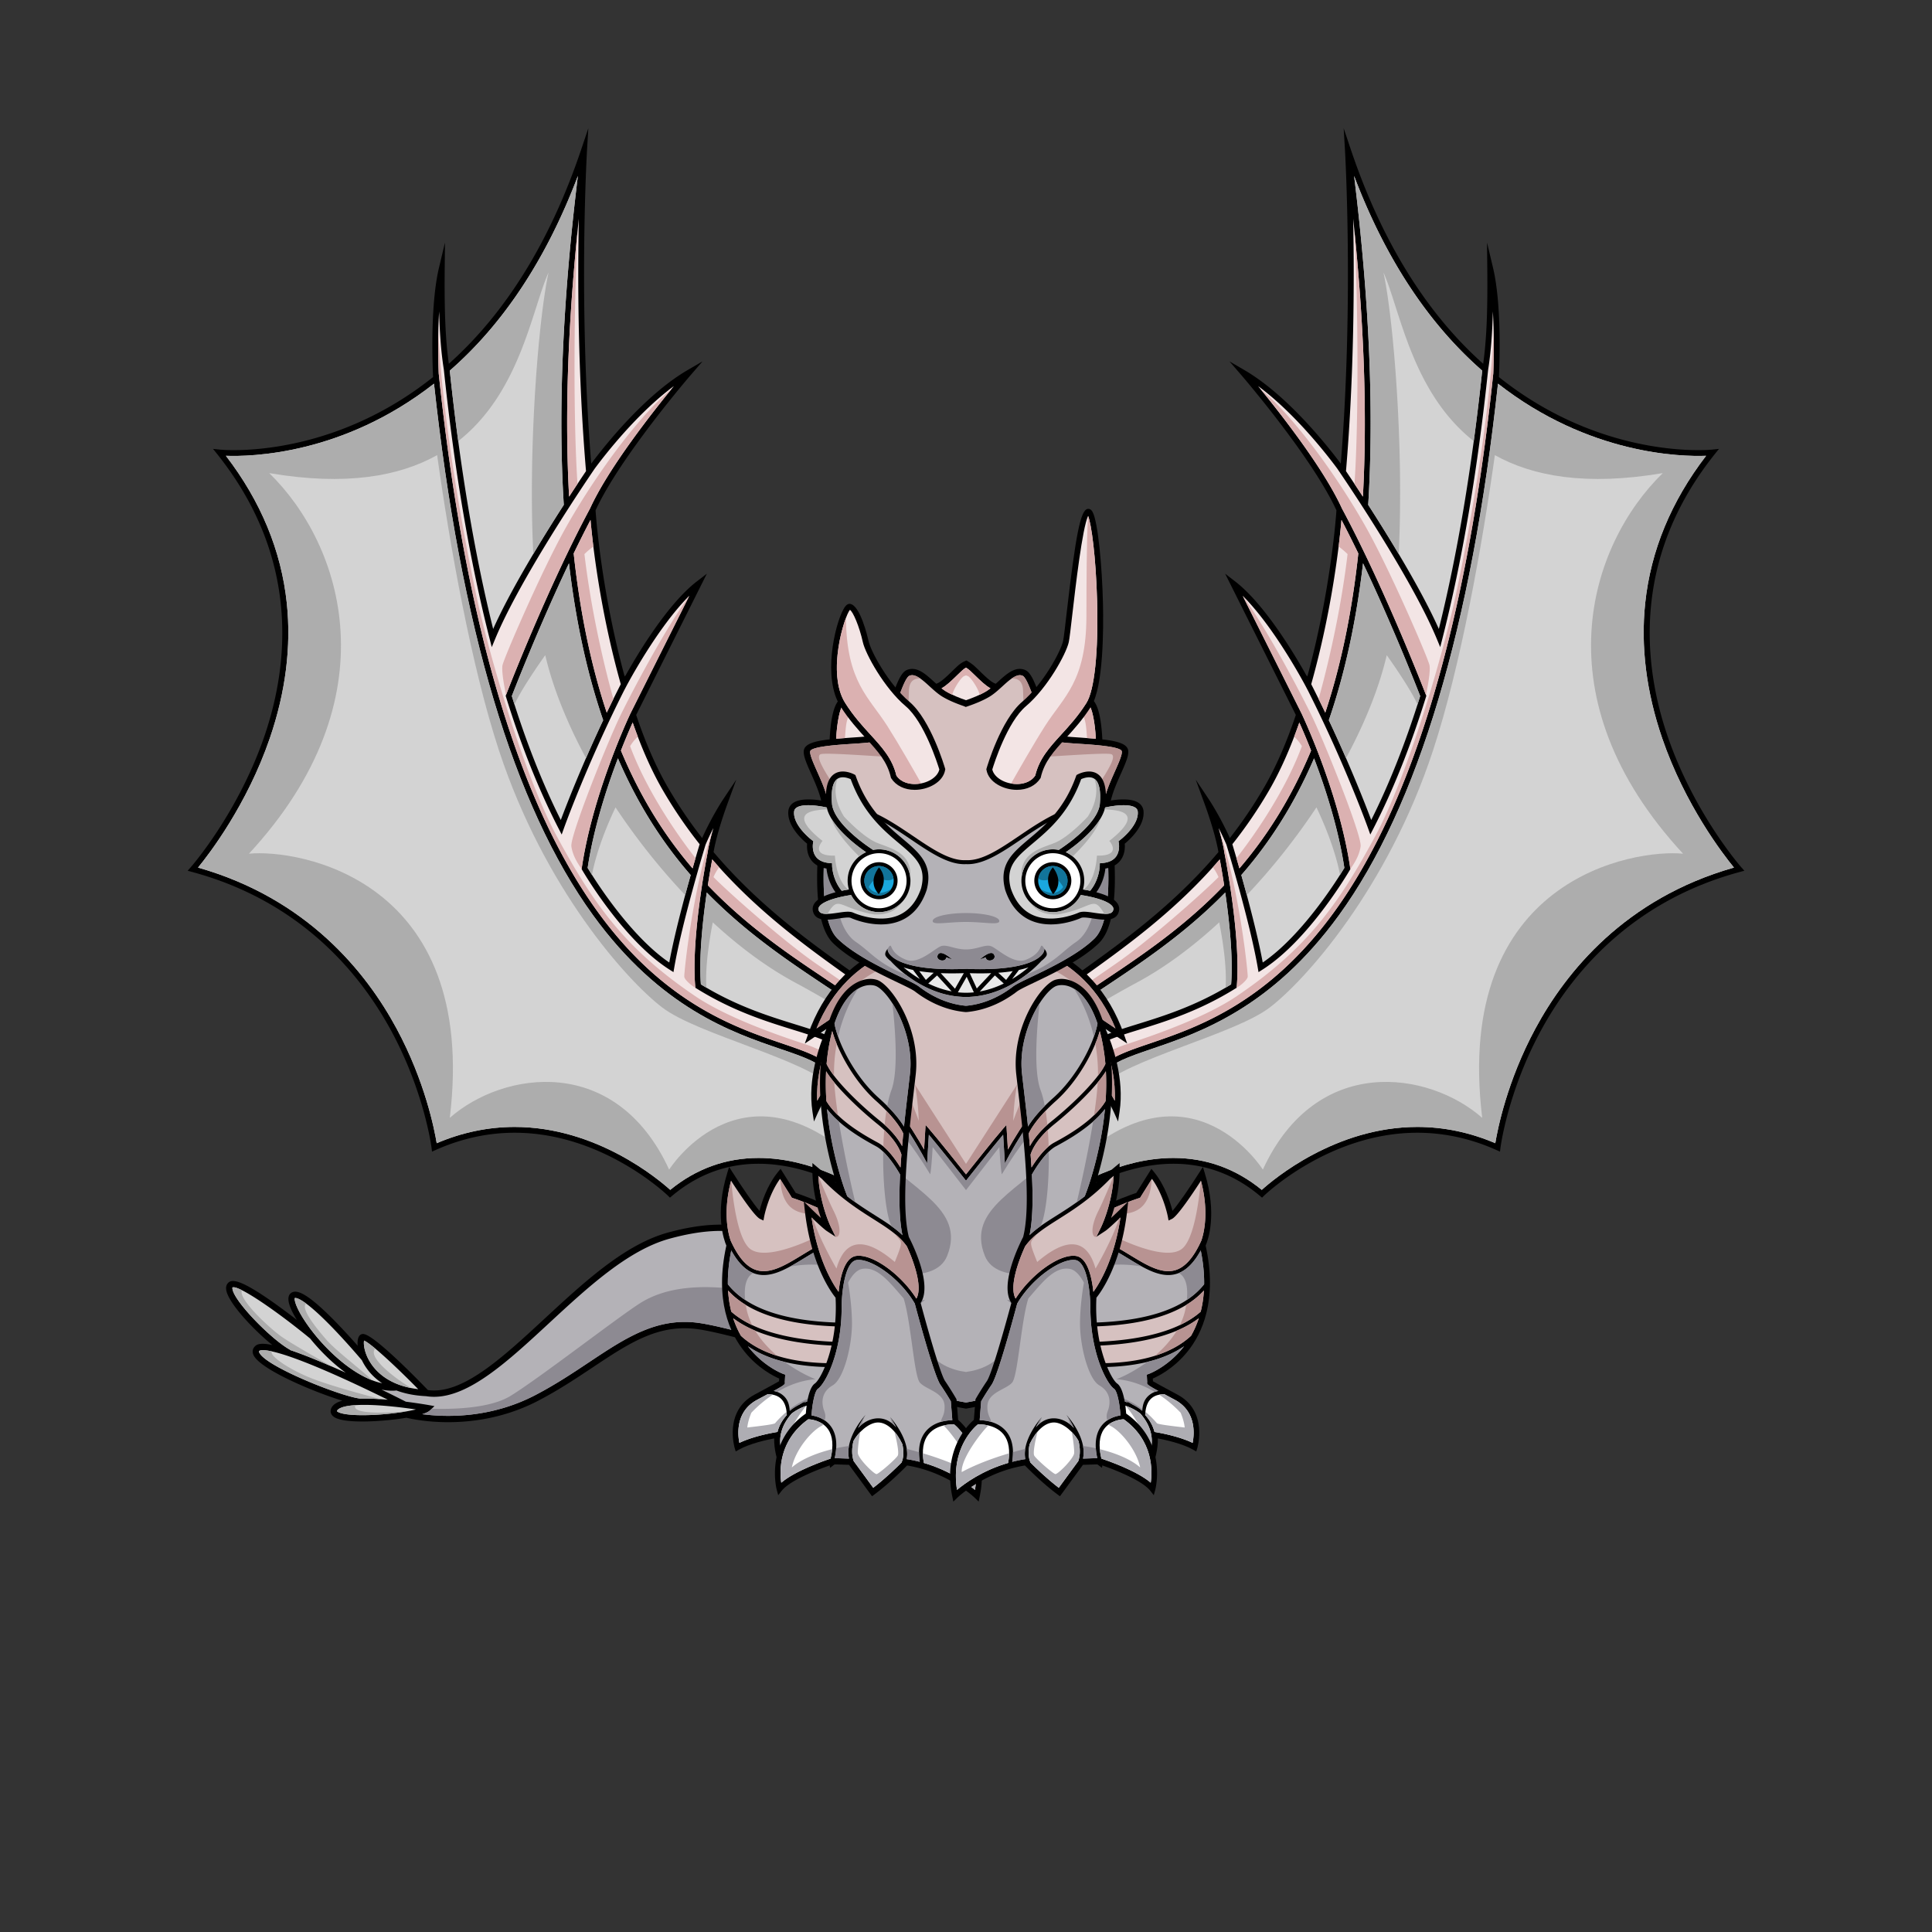 <svg version="1.1" id="dragon" xmlns="http://www.w3.org/2000/svg" xmlns:xlink="http://www.w3.org/1999/xlink" x="0px" y="0px" viewBox="0 0 500 500" enable-background="new 0 0 500 500" xml:space="preserve"><rect x="0" y="0" width="500" height="500" fill="#333333" stroke="none"/><g class="Tail"><path fill="rgb(0,0,0)" fill-rule="evenodd" d="M259.173 336.554c-3.241-5.217-10.425-7.572-16.353-5.36l-.057.023c-.076.035-7.787 3.395-23.563-2.389-4.399-1.613-8.03-3.518-11.54-5.361-9.405-4.937-17.526-9.199-34.787-4.481-11.144 3.047-21.717 12.832-31.942 22.294-10.95 10.134-21.302 19.713-30.187 18.465-4.38-4.527-14.32-14.512-16.783-14.512h-.007a1.15 1.15 0 00-.844.353c-.476.508-.652 1.495-.54 2.694a171.023 171.023 0 00-5.597-6.07c-7.881-8.093-10.278-8.362-11.486-7.692-.601.334-1.191 1.148-.593 3.128.311 1.027.98 2.393 1.927 3.941a187.78 187.78 0 00-5.291-3.95c-9.317-6.676-11.52-6.64-12.512-5.607-.296.307-.617.872-.471 1.818.506 3.272 6.847 10.121 11.923 14.235-3.446-.715-4.138-.01-4.538.401-.545.561-.685 1.289-.394 2.052 1.389 3.644 15.124 9.528 23.056 11.963-1.448.391-2.365.991-2.796 1.818-.312.597-.31 1.212.005 1.732.477.787 1.828 1.832 8.027 1.833h.001c3.21 0 7.705-.356 11.365-.97 1.021.249 5.087 1.145 10.786 1.145 6.385 0 14.816-1.125 23.295-5.546 5.275-2.749 9.745-5.724 14.067-8.601 9.617-6.401 17.21-11.454 27.623-9.865 3.899.597 9.829 2.163 16.695 3.977 20.51 5.419 48.6 12.839 58.007 3.994 5.181-4.872 6.491-10.652 3.504-15.462zM93.831 366.245c.44 0 .886-.008 1.333-.018h.001c-.448.01-.894.018-1.334.018zm1.625-.025h.001a66.126 66.126 0 01-.001 0z"/><path fill="#d3d3d3" fill-rule="evenodd" d="M81.242 345.09l.072.059-.012.016c4.525 5.648 11.263 11.49 17.606 12.825-2.914-1.94-4.46-4.305-5.242-5.939-.706-.837-4.146-4.88-7.871-8.705-7.924-8.135-9.452-7.433-9.513-7.397-.085.168-.075 1.629 2.125 5.163a42.414 42.414 0 002.835 3.978zm-6.149 4.247l-.025.046c2.959.994 6.915 2.545 12.23 4.903.733.325 1.463.653 2.187.982-3.508-2.526-6.711-5.76-9.232-8.872-8.448-6.943-18.527-13.905-20.089-13.206-.006.016-.039.154 0 .407.518 3.347 10.231 13.185 14.929 15.74zm19.163 12.608c1.944 0 4.06.124 6.11.304-3.416-1.688-8.526-4.158-13.737-6.469-17.318-7.682-19.35-6.334-19.524-6.154-.068.07-.117.12-.038.327 1.379 3.615 21.466 11.563 26.21 12.003.317-.007.642-.011.979-.011zm13.981-2.426c-5.902-6.006-12.213-11.837-14.018-12.574-.139.671-.048 2.445 1.004 4.571 1.308 2.644 4.698 7.003 13.014 8.003zm-14.951 4.074v.009c-.021-.001-.048-.006-.069-.007-4.727.12-5.749 1.059-5.968 1.479a.385.385 0 00-.048.13c.003 0 .599 1.04 6.629 1.041h.001c4.978 0 10.608-.703 13.817-1.48-3.312-.487-8.844-1.184-13.392-1.184-.34 0-.662.004-.97.012z" class="Mod_2"/><path fill="#B4B2B7" d="M243.417 332.718c-.659.294-8.652 3.56-24.781-2.353-4.5-1.65-8.179-3.582-11.737-5.449-9.473-4.973-16.955-8.901-33.594-4.35-10.758 2.941-21.181 12.587-31.262 21.916-10.541 9.755-20.542 19.008-29.708 19.01-.697 0-1.386-.054-2.073-.164-3.102-.146-5.657-.71-7.765-1.511l.005.057c-.334.026-.67.04-1.005.04-.92 0-1.847-.109-2.775-.294a393.229 393.229 0 016.306 3.135c3.328.422 5.778.853 5.826.862l1.583.281-1.159 1.114c-.365.351-1.069.678-2.002.976 5.853.78 17.493 1.198 29.245-4.928 5.197-2.709 9.63-5.66 13.916-8.513 9.52-6.336 17.743-11.81 28.778-10.12 3.985.61 9.954 2.186 16.865 4.012 19.003 5.021 47.722 12.608 56.468 4.385 4.638-4.362 5.817-9.248 3.234-13.407-2.838-4.571-9.145-6.631-14.365-4.699z" class="Color_2"/><path fill="#8d8a92" d="M257.782 337.417a10.236 10.236 0 00-.662-.935c-2.012 27.52-64.231-16.524-91.487.798-5.87 3.73-26.188 19.504-33.554 24.006-5.43 3.318-15.451 3.448-20.344 3.288l-.457.438c-.365.351-1.069.678-2.002.976 5.853.78 17.493 1.198 29.245-4.928 5.197-2.709 9.63-5.66 13.916-8.513 9.52-6.336 17.743-11.81 28.778-10.12 3.985.61 9.954 2.186 16.865 4.012 19.003 5.021 47.722 12.608 56.468 4.385 4.638-4.362 5.817-9.248 3.234-13.407z" class="Shadow_2"/><path fill="#adadad" fill-rule="evenodd" d="M81.242 345.09l.072.059-.012.016c3.917 4.889 9.492 9.917 15.033 12.048-2.523-2.471-9.437-7.682-11.858-10.476-2.689-3.105-6.781-8.122-5.241-9.376-2.317-1.708-2.917-1.434-2.954-1.412-.085.168-.075 1.629 2.125 5.163a42.414 42.414 0 002.835 3.978zm25.149 14.13c-4.826-2.937-11.331-8.113-9.267-10.206-1.314-1.094-2.335-1.836-2.905-2.069-.139.671-.048 2.445 1.004 4.571 1.206 2.438 4.192 6.327 11.168 7.704zm-31.298-9.883l-.025.046c2.702.908 6.238 2.282 10.878 4.308-4.771-2.696-11.052-6.31-13.153-7.818-3.415-2.452-11.294-9.875-10.169-11.965-1.216-.608-2.085-.886-2.46-.718-.006.016-.039.154 0 .407.518 3.347 10.231 13.185 14.929 15.74zm19.163 12.608c1.375 0 2.836.064 4.299.164-4.709-1.234-12.795-3.443-17.488-5.234-6.046-2.307-11.466-6.006-10.717-7.139-2.615-.571-3.159-.199-3.245-.11-.068.07-.117.12-.038.327 1.379 3.615 21.466 11.563 26.21 12.003.317-.007.642-.011.979-.011zm-2.275 1.707c-3.667.238-4.534 1.042-4.732 1.422a.385.385 0 00-.048.13c.003 0 .599 1.04 6.629 1.041h.001c3.931 0 8.264-.439 11.495-1.006-4.952.411-14.535.902-13.345-1.587z" class="Shadow_5"/></g><g class="Left_wing"><path fill="rgb(0,0,0)" d="M49.363 224.441c.121-.136 12.209-13.91 19.06-33.912 6.307-18.412 9.316-46.016-12.168-72.956l-1.118-1.401 1.783.188c.013.001 1.303.135 3.547.135 8.411 0 30.222-1.849 51.613-18.911-.136-2.739-.792-18.559 1.532-28.319l1.548-6.501-.069 6.682c-.115 11.215.196 18.531 1.065 24.695 14.801-13.187 26.339-31.887 34.308-55.608l1.796-5.347-.337 5.631c-.023.396-2.289 39.432 1.083 81.17 3.445-4.604 13.848-17.74 24.916-24.196l3.898-2.274-2.953 3.413c-.184.212-18.353 21.28-24.736 35.142.139 2.065 1.543 21.05 7.536 43.023l.14-.271.068.036c2.817-5.053 10.699-18.401 18.466-24.39l2.595-2.001-18.294 36.558c2.411 7.201 5.163 13.493 8.181 18.703a115.856 115.856 0 008.892 13.155c2.555-5.663 5.306-9.818 5.335-9.862l3.501-5.259-2.172 5.933c-2.697 7.364-3.519 11.672-3.708 12.826 11.731 13.874 24.921 23.282 36.567 31.588 15.991 11.406 28.621 20.414 26.344 34.779-1.443 9.099-11.959 17.954-20.96 24.651l-.456.339-.45-.348c-.134-.103-13.577-10.352-29.405-10.352-8.313 0-15.85 2.803-22.403 8.332l-.522.44-.487-.478c-.166-.163-16.91-16.322-39.698-16.322-6.957 0-13.844 1.504-20.47 4.472l-.927.415-.124-1.009c-.017-.141-1.831-14.292-10.353-30.11-7.857-14.583-23.186-33.578-51.598-41.257l-1.169-.316.803-.906z"/><path fill="#f3e5e5" fill-rule="evenodd" d="M151.661 121.927c-2.128-25.158-2.179-49.527-1.861-65.319-2.832 26.744-3.679 50.866-2.515 71.925a483.896 483.896 0 014.376-6.606zm-38.119-25.271c6.719 64.074 20.563 110.945 41.146 139.31 17.164 23.654 35.516 29.909 47.659 34.049 3.111 1.06 5.797 1.975 8.026 3.02 8.302 3.888 13.795 11.71 15.885 22.619 1.123 5.867.994 11.085.817 13.671 8.443-6.389 17.737-14.541 19.025-22.67 2.132-13.448-9.556-21.784-25.733-33.323-11.456-8.171-24.394-17.415-36.042-30.922a223.36 223.36 0 00-1.132 6.7c.944.99 1.925 1.98 2.917 2.947 9.588 9.335 19.769 16.112 28.753 22.09 7.502 4.994 13.982 9.307 18.98 14.233 5.256 4.301 7.943 9.173 7.99 14.483.087 9.89-8.956 17.656-9.341 17.982l-1.411 1.194.18-1.84c.021-.216 1.895-21.659-17.155-30.581-2.361-1.106-5.36-2.036-8.832-3.113-6.964-2.161-15.63-4.849-24.998-10.676l-.318-.198-.033-.374c-1.105-12.746 3.038-33.753 3.213-34.631.036-.271.329-2.356 1.475-6.314a74.809 74.809 0 00-2.01 4.277c-.301.991-6.122 20.23-8.118 31.886l-.19 1.107-.95-.6c-11.964-7.545-22.256-25.098-22.689-25.841l-.131-.226.037-.26c2.682-18.319 11.301-37.239 12.464-39.734l-.003-.01 15.372-30.719c-8.278 8.211-16.177 23.166-16.265 23.334l-.698 1.33c-9.588 19.044-15.424 35.319-15.486 35.49l-.581 1.63-.792-1.538c-5.087-9.878-9.672-21.354-13.626-34.107l-.077-.248.094-.243c.104-.272 10.568-27.44 21.737-48.246 4.741-10.394 16.06-24.794 21.708-31.676-9.467 6.999-17.784 17.702-20.463 21.317-.355.517-2.984 4.357-6.511 9.824l.002.022-.017.002c-6.143 9.52-14.993 23.947-19.286 34.31l-.863 2.082-.557-2.184c-5.119-20.064-9.102-43.475-11.84-69.581-.675-4.264-1.068-8.985-1.225-15.115-.404 6.731-.214 13.385-.107 16.061zm34.929 46.574c1.638 15.23 4.515 29.078 8.555 41.202a334.9 334.9 0 013.631-7.365c-5.359-19.07-7.268-36.182-7.831-42.504a309.887 309.887 0 00-4.355 8.667zm12.226 51.019c4.85 11.605 10.927 21.594 18.544 30.484a449.885 449.885 0 011.827-6.249 117.3 117.3 0 01-9.542-14.002c-2.858-4.933-5.473-10.818-7.793-17.495a171.952 171.952 0 00-3.036 7.262z" class="Mod_1"/><path fill="#d3d3d3" d="M69.842 191.015c4.088-11.933 5.563-23.683 4.383-34.92-1.422-13.547-6.723-26.369-15.764-38.137 6.43.247 30.321-.251 53.86-18.666 6.843 63.065 20.682 109.344 41.153 137.555 17.444 24.039 36.066 30.387 48.389 34.587 3.069 1.046 5.719 1.95 7.874 2.959 16.634 7.791 16.203 29.629 15.81 35.164-3.561-2.484-15.333-9.877-29.236-9.877-8.461 0-16.148 2.778-22.859 8.261-2.985-2.702-19.057-16.289-40.251-16.289-6.854 0-13.638 1.415-20.181 4.208-.577-3.525-3.017-15.999-10.373-29.652-7.891-14.647-23.193-33.669-51.397-41.68 2.803-3.414 12.65-16.165 18.592-33.513z" class="Mod_2"/><path fill="#d3d3d3" fill-rule="evenodd" d="M182.913 230.981c-1.04 7.154-2.073 16.701-1.524 23.773 9.083 5.588 17.528 8.208 24.329 10.318 3.526 1.094 6.57 2.038 9.025 3.188 16.59 7.77 18.065 24.575 18.073 30.206 2.465-2.515 7.582-8.587 7.517-15.598-.045-4.849-2.557-9.34-7.466-13.348l-.053-.047c-4.898-4.836-11.332-9.119-18.783-14.077-9.037-6.015-19.28-12.832-28.967-22.265a114.75 114.75 0 01-2.151-2.15zm-22.992-34.724c-2.865 7.547-6.293 18.036-7.836 28.354 1.214 2.029 10.558 17.287 21.121 24.486 1.277-6.946 3.703-16.083 5.545-22.634-7.707-8.834-13.881-18.737-18.83-30.206zm-12.673-50.476c-7.721 16.256-13.959 32.21-14.791 34.355 3.708 11.919 7.967 22.702 12.673 32.087 1.413-3.769 5.275-13.734 10.97-25.837-4.12-11.944-7.094-25.593-8.852-40.605zm-30.843-49.864c2.632 24.963 6.404 47.442 11.223 66.86 4.508-10.095 12.515-23.162 18.281-32.118-1.516-24.424-.289-53.03 3.648-85.129-8.059 21.282-19.192 38.209-33.152 50.387z" class="Mod_2"/><path fill="#dbb1b1" fill-rule="evenodd" d="M163.023 184.911l15.358-30.69c-6.652 9.112-15.185 25.582-17.707 30.718-3.375 6.875-13.166 31.333-12.803 34.083.363 2.75 2.137 5.084 2.654 5.893l.037-.26c2.682-18.319 11.301-37.239 12.464-39.734l-.003-.01zm-4.274-4.029c-1.247-4.413-5.417-19.969-7.5-37.483a19.46 19.46 0 012.317-1.949c-.359-2.91-.595-5.259-.74-6.887a309.887 309.887 0 00-4.355 8.667c1.638 15.23 4.515 29.078 8.555 41.202a340.28 340.28 0 011.723-3.55zm-6.048-49.288c4.586-10.054 15.325-23.854 21.135-30.975-9.666 8.039-21.207 24.733-27.757 36.57-6.213 11.229-15.655 33.125-16.03 34.969-.375 1.844.915 7.682.915 7.682.104-.272 10.568-27.44 21.737-48.246zm-3.227-71.784c-2.566 25.468-3.306 48.509-2.189 68.723a562.993 562.993 0 012.17-3.305c-1.132-16.93-.917-47.139.019-65.418zm29.767 164.923c.276-.968.532-1.857.763-2.648-1.94-2.442-11.866-15.305-16.932-28.982a11.266 11.266 0 011.998-2.46 134.981 134.981 0 01-1.337-3.656 171.952 171.952 0 00-3.036 7.262c4.85 11.605 10.927 21.594 18.544 30.484zM113.542 96.656c6.719 64.074 20.563 110.945 41.146 139.31 17.164 23.654 35.516 29.909 47.659 34.049 3.111 1.06 5.797 1.975 8.026 3.02 8.302 3.888 13.795 11.71 15.885 22.619 1.123 5.867.994 11.085.817 13.671 8.443-6.389 17.737-14.541 19.025-22.67.542-3.414.189-6.498-.899-9.39 3.671 15.043-11.16 24.454-15.952 27.059.264-4.246.056-10.341-2.269-16.052-4.139-10.166-10.806-15.5-18.972-18.166-8.167-2.667-20.412-7.104-28.131-12.334-18.204-12.333-26.284-23.812-35.703-41.208-8.608-15.901-18.033-48.463-21.125-63.5-4.941-23.42-8.956-50.614-9.606-67.322-.105 4.763.019 8.931.099 10.914zm69.596 123.97c.036-.271.329-2.356 1.475-6.314-5.394 15.624-7.605 37.627-7.522 38.46.083.834 1.917 2.334 2.867 2.859l-.033-.374c-1.105-12.746 3.038-33.753 3.213-34.631zm60.12 62.313c.209-9.206-6.099-15.17-11.667-19.503 0 0-10.936-7.497-20.618-14.204-7.825-5.421-21.621-17.524-26.325-22.238.43-1.012.953-1.863 1.471-2.558-.6-.667-1.2-1.337-1.794-2.026a223.36 223.36 0 00-1.132 6.7c.944.99 1.925 1.98 2.917 2.947 9.588 9.335 19.769 16.112 28.753 22.09 7.502 4.994 13.982 9.307 18.98 14.233 5.256 4.301 7.943 9.173 7.99 14.483.087 9.89-8.956 17.656-9.341 17.982 0 0 .11-.087.308-.252 1.79-1.494 10.27-9.397 10.458-17.654z" class="Shadow_4"/><path fill="#adadad" fill-rule="evenodd" d="M182.913 230.981c-1.04 7.154-2.073 16.701-1.524 23.773.479.295.956.577 1.432.856-.372-5.409.803-12.631 1.644-16.904 6.835 6.299 14.015 11.645 21.212 15.521 30.016 16.165 30.497 22.962 28.891 29.462-.445 1.805-1.465 4.071-2.704 6.405.787 3.51.95 6.536.952 8.372 2.465-2.515 7.582-8.587 7.517-15.598-.045-4.849-2.557-9.34-7.466-13.348l-.053-.047c-4.898-4.836-11.332-9.119-18.783-14.077-9.037-6.015-19.28-12.832-28.967-22.265a114.75 114.75 0 01-2.151-2.15zM116.405 95.917a632.293 632.293 0 002.186 18.243c16.045-12.601 19.045-34.011 23.383-43.672-2.49 11.232-5.351 44.483-3.958 72.888a435.283 435.283 0 017.893-12.717c-1.516-24.424-.289-53.03 3.648-85.129-8.059 21.282-19.192 38.209-33.152 50.387zm43.516 100.34c-2.865 7.547-6.293 18.036-7.836 28.354.187.312.568.939 1.114 1.799 1.274-6.644 4.258-13.592 6.1-17.466 5.314 8.005 11.437 15.742 18.026 22.701.494-1.834.977-3.586 1.426-5.182-7.707-8.834-13.881-18.737-18.83-30.206zm-12.673-50.476c-7.721 16.256-13.959 32.21-14.791 34.355.227.73.457 1.455.688 2.177 1.689-3.663 5.428-9.177 7.965-12.757 1.954 8.374 5.63 17.503 10.546 26.647a368.029 368.029 0 014.444-9.817c-4.12-11.944-7.094-25.593-8.852-40.605z" class="Shadow_5"/><path fill="#adadad" fill-rule="evenodd" d="M51.25 224.528c28.204 8.011 43.506 27.033 51.397 41.68 7.356 13.653 9.796 26.127 10.373 29.652 6.543-2.793 13.327-4.208 20.181-4.208 21.194 0 37.266 13.587 40.251 16.289 6.711-5.483 14.398-8.261 22.859-8.261 13.903 0 25.675 7.393 29.236 9.877.393-5.535.824-27.373-15.81-35.164-2.155-1.009-4.805-1.913-7.874-2.959-12.323-4.2-30.945-10.548-48.389-34.587-20.471-28.211-34.31-74.49-41.153-137.555-23.539 18.415-47.43 18.913-53.86 18.666 9.041 11.768 14.342 24.59 15.764 38.137 1.18 11.238-.295 22.987-4.383 34.92-5.942 17.348-15.789 30.099-18.592 33.513zm13.174-3.589c37.25-40.25 24.25-80 5.25-98.5 19.797 3.366 33.599.843 43.458-4.649 3.264 23.339 8.859 54.754 16.042 76.551 11.75 35.651 33 59.348 42.195 66.382 9.196 7.035 37.305 13.466 44.055 20.716 3.619 3.886 4.784 11.679 5.087 18.073-29.249-25.565-47.337 3.177-47.337 3.177-13.846-30.081-43-25.5-56.769-13.39 7.519-62.11-39.481-69.61-51.981-68.36z" class="Shadow_5"/></g><g class="Right_wing"><path fill="rgb(0,0,0)" d="M450.637 224.441c-.121-.136-12.209-13.91-19.06-33.912-6.307-18.412-9.316-46.016 12.168-72.956l1.118-1.401-1.783.188c-.013.001-1.303.135-3.547.135-8.411 0-30.222-1.849-51.613-18.911.136-2.739.792-18.559-1.532-28.319l-1.548-6.501.069 6.682c.115 11.215-.196 18.531-1.065 24.695-14.801-13.187-26.339-31.887-34.307-55.608l-1.797-5.347.337 5.631c.023.396 2.289 39.432-1.083 81.17-3.445-4.604-13.848-17.74-24.915-24.196l-3.899-2.274 2.953 3.413c.184.212 18.353 21.28 24.736 35.142-.139 2.065-1.543 21.05-7.536 43.023l-.14-.271-.068.036c-2.817-5.053-10.699-18.401-18.466-24.39l-2.595-2.001 18.294 36.558c-2.411 7.201-5.163 13.493-8.181 18.703a115.856 115.856 0 01-8.892 13.155c-2.555-5.663-5.306-9.818-5.335-9.862l-3.501-5.259 2.172 5.933c2.697 7.364 3.519 11.672 3.708 12.826-11.731 13.874-24.921 23.282-36.567 31.588-15.991 11.406-28.621 20.414-26.344 34.779 1.443 9.099 11.959 17.954 20.96 24.651l.456.339.45-.348c.134-.103 13.577-10.352 29.405-10.352 8.313 0 15.85 2.803 22.403 8.332l.522.44.487-.478c.166-.163 16.91-16.322 39.698-16.322 6.957 0 13.844 1.504 20.47 4.472l.927.415.124-1.009c.017-.141 1.831-14.292 10.353-30.11 7.857-14.583 23.186-33.578 51.598-41.257l1.169-.316-.803-.906z"/><path fill="#f3e5e5" fill-rule="evenodd" d="M352.715 128.533c1.164-21.059.317-45.181-2.515-71.925.318 15.792.267 40.161-1.861 65.319a483.896 483.896 0 014.376 6.606zm33.636-47.938c-.157 6.13-.55 10.851-1.225 15.115-2.738 26.106-6.721 49.517-11.84 69.581l-.557 2.184-.863-2.082c-4.293-10.363-13.143-24.79-19.286-34.31l-.017-.001.002-.023a439.588 439.588 0 00-6.511-9.824c-2.679-3.615-10.996-14.318-20.463-21.317 5.648 6.882 16.967 21.282 21.708 31.676 11.169 20.806 21.633 47.974 21.738 48.246l.093.243-.077.248c-3.954 12.753-8.539 24.229-13.626 34.107l-.792 1.538-.581-1.63c-.062-.171-5.898-16.446-15.486-35.49l-.698-1.33c-.088-.168-7.987-15.123-16.265-23.334l15.372 30.719-.003.01c1.163 2.495 9.782 21.415 12.464 39.734l.037.26-.131.226c-.432.743-10.725 18.296-22.689 25.841l-.95.6-.189-1.107c-1.997-11.656-7.818-30.895-8.119-31.886a74.809 74.809 0 00-2.01-4.277c1.146 3.958 1.439 6.043 1.475 6.314.175.878 4.318 21.885 3.213 34.631l-.033.374-.318.198c-9.368 5.827-18.034 8.515-24.998 10.676-3.472 1.077-6.471 2.007-8.832 3.113-19.05 8.922-17.176 30.365-17.155 30.581l.18 1.84-1.411-1.194c-.385-.326-9.428-8.092-9.341-17.982.047-5.31 2.734-10.182 7.99-14.483 4.998-4.926 11.478-9.239 18.98-14.233 8.984-5.978 19.165-12.755 28.753-22.09.992-.967 1.973-1.957 2.918-2.947a225.97 225.97 0 00-1.133-6.7c-11.648 13.507-24.586 22.751-36.042 30.922-16.177 11.539-27.865 19.875-25.733 33.323 1.288 8.129 10.582 16.281 19.025 22.67-.177-2.586-.306-7.804.817-13.671 2.09-10.909 7.583-18.731 15.885-22.619 2.229-1.045 4.915-1.96 8.026-3.02 12.143-4.14 30.495-10.395 47.659-34.049 20.583-28.365 34.427-75.236 41.146-139.31.107-2.676.297-9.33-.107-16.061zm-39.177 53.968c-.563 6.322-2.472 23.434-7.831 42.504a334.9 334.9 0 013.631 7.365c4.04-12.124 6.917-25.972 8.555-41.202a309.887 309.887 0 00-4.355-8.667zm-10.907 52.424c-2.32 6.677-4.935 12.562-7.792 17.495a117.427 117.427 0 01-9.543 14.002c.258.856.943 3.148 1.827 6.249 7.617-8.89 13.695-18.879 18.545-30.484a173.03 173.03 0 00-3.037-7.262z" class="Mod_1"/><path fill="#d3d3d3" d="M430.158 191.015c-4.088-11.933-5.563-23.683-4.383-34.92 1.422-13.547 6.723-26.369 15.764-38.137-6.43.247-30.321-.251-53.86-18.666-6.843 63.065-20.682 109.344-41.153 137.555-17.444 24.039-36.066 30.387-48.389 34.587-3.069 1.046-5.719 1.95-7.874 2.959-16.634 7.791-16.203 29.629-15.81 35.164 3.561-2.484 15.333-9.877 29.236-9.877 8.461 0 16.148 2.778 22.859 8.261 2.985-2.702 19.057-16.289 40.251-16.289 6.854 0 13.638 1.415 20.181 4.208.577-3.525 3.017-15.999 10.373-29.652 7.891-14.647 23.193-33.669 51.397-41.68-2.803-3.414-12.65-16.165-18.592-33.513z" class="Mod_2"/><path fill="#d3d3d3" fill-rule="evenodd" d="M314.936 233.131c-9.687 9.433-19.93 16.25-28.967 22.265-7.451 4.958-13.885 9.241-18.783 14.077l-.053.047c-4.909 4.008-7.421 8.499-7.466 13.348-.065 7.011 5.052 13.083 7.517 15.598.008-5.631 1.483-22.436 18.073-30.206 2.455-1.15 5.499-2.094 9.025-3.188 6.801-2.11 15.246-4.73 24.329-10.318.549-7.072-.484-16.619-1.524-23.773a114.75 114.75 0 01-2.151 2.15zm6.313-6.668c1.842 6.551 4.268 15.688 5.545 22.634 10.563-7.199 19.907-22.457 21.121-24.486-1.543-10.318-4.971-20.807-7.836-28.354-4.949 11.469-11.123 21.372-18.83 30.206zm22.651-40.077c5.695 12.103 9.557 22.068 10.97 25.837 4.706-9.385 8.965-20.168 12.673-32.087-.832-2.145-7.07-18.099-14.791-34.355-1.758 15.012-4.732 28.661-8.852 40.605zm6.543-140.856c3.937 32.099 5.164 60.705 3.648 85.129 5.766 8.956 13.773 22.023 18.281 32.118 4.819-19.418 8.591-41.897 11.223-66.86-13.96-12.178-25.093-29.105-33.152-50.387z" class="Mod_2"/><path fill="#dbb1b1" fill-rule="evenodd" d="M336.974 184.921c1.163 2.495 9.782 21.415 12.464 39.734l.037.26c.517-.809 2.291-3.143 2.654-5.893s-9.428-27.208-12.803-34.083c-2.522-5.136-11.055-21.606-17.707-30.718l15.358 30.69-.003.01zm6-.489c4.04-12.124 6.917-25.972 8.555-41.202a309.887 309.887 0 00-4.355-8.667 204.12 204.12 0 01-.74 6.887 19.46 19.46 0 012.317 1.949c-2.083 17.514-6.253 33.07-7.5 37.483a340.28 340.28 0 011.723 3.55zm26.063-4.592s1.289-5.838.914-7.682c-.375-1.844-9.816-23.74-16.03-34.969-6.55-11.837-18.091-28.531-27.757-36.57 5.81 7.121 16.549 20.921 21.135 30.975 11.169 20.806 21.633 47.974 21.738 48.246zm-18.492-54.612c.653.987 1.379 2.091 2.17 3.305 1.117-20.214.377-43.255-2.189-68.723.936 18.279 1.151 48.488.019 65.418zm-11.241 69.021a173.03 173.03 0 00-3.037-7.262c-.435 1.25-.883 2.463-1.337 3.656a11.266 11.266 0 011.998 2.46c-5.066 13.677-14.992 26.54-16.932 28.982.231.791.487 1.68.763 2.648 7.617-8.89 13.695-18.879 18.545-30.484zm47.253-108.507c-.65 16.708-4.665 43.902-9.606 67.322-3.092 15.037-12.517 47.599-21.125 63.5-9.419 17.396-17.499 28.875-35.703 41.208-7.719 5.23-19.964 9.667-28.131 12.334-8.166 2.666-14.833 8-18.972 18.166-2.325 5.711-2.533 11.806-2.269 16.052-4.792-2.605-19.623-12.016-15.952-27.059-1.088 2.892-1.441 5.976-.899 9.39 1.288 8.129 10.582 16.281 19.025 22.67-.177-2.586-.306-7.804.817-13.671 2.09-10.909 7.583-18.731 15.885-22.619 2.229-1.045 4.915-1.96 8.026-3.02 12.143-4.14 30.495-10.395 47.659-34.049 20.583-28.365 34.427-75.236 41.146-139.31.08-1.983.204-6.151.099-10.914zm-66.482 169.515l-.033.374c.95-.525 2.784-2.025 2.867-2.859.083-.833-2.128-22.836-7.522-38.46 1.146 3.958 1.439 6.043 1.475 6.314.175.878 4.318 21.885 3.213 34.631zM267.2 300.593c.198.165.308.252.308.252-.385-.326-9.428-8.092-9.341-17.982.047-5.31 2.734-10.182 7.99-14.483 4.998-4.926 11.478-9.239 18.98-14.233 8.984-5.978 19.165-12.755 28.753-22.09.992-.967 1.973-1.957 2.918-2.947a225.97 225.97 0 00-1.133-6.7c-.594.689-1.194 1.359-1.794 2.026a12.388 12.388 0 011.471 2.558c-4.704 4.714-18.5 16.817-26.325 22.238-9.682 6.707-20.618 14.204-20.618 14.204-5.568 4.333-11.876 10.297-11.667 19.503.188 8.257 8.668 16.16 10.458 17.654z" class="Shadow_4"/><path fill="#adadad" fill-rule="evenodd" d="M314.936 233.131c-9.687 9.433-19.93 16.25-28.967 22.265-7.451 4.958-13.885 9.241-18.783 14.077l-.053.047c-4.909 4.008-7.421 8.499-7.466 13.348-.065 7.011 5.052 13.083 7.517 15.598.002-1.836.165-4.862.952-8.372-1.239-2.334-2.258-4.6-2.704-6.405-1.606-6.5-1.125-13.297 28.891-29.462 7.197-3.876 14.377-9.222 21.212-15.521.841 4.273 2.016 11.495 1.644 16.904.476-.279.953-.561 1.432-.856.549-7.072-.484-16.619-1.524-23.773a114.75 114.75 0 01-2.151 2.15zM350.443 45.53c3.937 32.099 5.164 60.705 3.648 85.129a435.283 435.283 0 017.893 12.717c1.393-28.405-1.468-61.656-3.958-72.888 4.338 9.661 7.338 31.071 23.383 43.672a632.293 632.293 0 002.186-18.243c-13.96-12.178-25.093-29.105-33.152-50.387zm-29.194 180.933c.449 1.596.932 3.348 1.426 5.182 6.589-6.959 12.712-14.696 18.026-22.701 1.842 3.874 4.826 10.822 6.1 17.466a84.48 84.48 0 001.114-1.799c-1.543-10.318-4.971-20.807-7.836-28.354-4.949 11.469-11.123 21.372-18.83 30.206zm22.651-40.077a368.029 368.029 0 014.444 9.817c4.916-9.144 8.592-18.273 10.546-26.647 2.537 3.58 6.276 9.094 7.965 12.757.231-.722.461-1.447.688-2.177-.832-2.145-7.07-18.099-14.791-34.355-1.758 15.012-4.732 28.661-8.852 40.605z" class="Shadow_5"/><path fill="#adadad" fill-rule="evenodd" d="M430.158 191.015c-4.088-11.933-5.563-23.683-4.383-34.92 1.422-13.547 6.723-26.369 15.764-38.137-6.43.247-30.321-.251-53.86-18.666-6.843 63.065-20.682 109.344-41.153 137.555-17.444 24.039-36.066 30.387-48.389 34.587-3.069 1.046-5.719 1.95-7.874 2.959-16.634 7.791-16.203 29.629-15.81 35.164 3.561-2.484 15.333-9.877 29.236-9.877 8.461 0 16.148 2.778 22.859 8.261 2.985-2.702 19.057-16.289 40.251-16.289 6.854 0 13.638 1.415 20.181 4.208.577-3.525 3.017-15.999 10.373-29.652 7.891-14.647 23.193-33.669 51.397-41.68-2.803-3.414-12.65-16.165-18.592-33.513zm-46.563 98.284c-13.769-12.11-42.923-16.691-56.769 13.39 0 0-18.088-28.742-47.337-3.177.303-6.394 1.468-14.187 5.087-18.073 6.75-7.25 34.859-13.681 44.055-20.716 9.195-7.034 30.445-30.731 42.195-66.382 7.183-21.797 12.778-53.212 16.042-76.551 9.859 5.492 23.661 8.015 43.458 4.649-19 18.5-32 58.25 5.25 98.5-12.5-1.25-59.5 6.25-51.981 68.36z" class="Shadow_5"/></g><g class="Body"><path fill="rgb(0,0,0)" d="M291.713 270.065l-.765-2.192c-8.271-23.707-29.048-26.266-37.597-26.266-1.822 0-3.022.117-3.351.154-.329-.037-1.53-.154-3.351-.154-8.549 0-29.326 2.559-37.597 26.266l-.765 2.192 5.581-3.766c-1.831 4.207-4.903 12.883-3.602 21.42l.385 2.527 1.035-2.32c.869-1.947 2.076-4.081 2.969-5.155.375 3.502 1.216 10.459 3.535 16.226.183.455.372.917.565 1.387 2.499 6.098 5.323 12.988.687 19.847l-5.384-3.552.074 1.509c.019.377.443 8.283 3.533 14.432-1.578-.881-3.572-2.204-4.539-3.684l-1.844-2.826.483 3.383c.043.301 1.113 7.473 6.352 15.43 4.828 7.334 14.258 16.689 31.765 19.611l.118.02.118-.02c17.507-2.922 26.937-12.277 31.765-19.611 5.239-7.957 6.309-15.129 6.352-15.43l.483-3.383-1.844 2.826c-.965 1.478-2.959 2.801-4.538 3.682 3.089-6.148 3.513-14.054 3.532-14.43l.074-1.509-5.384 3.552c-4.636-6.859-1.812-13.749.687-19.847.193-.47.382-.932.565-1.387 2.319-5.766 3.16-12.721 3.535-16.226.893 1.075 2.099 3.208 2.969 5.155l1.035 2.32.385-2.527c1.301-8.537-1.771-17.213-3.602-21.42l5.581 3.766z"/><path fill="#D6C1C0" d="M253.351 243.174c-2.013 0-3.249.152-3.261.153l-.09.011-.09-.011c-.012-.001-1.249-.153-3.261-.153-7.954 0-26.897 2.294-35.338 22.986l6.593-4.448-1.495 2.766c-.058.109-5.41 10.156-4.917 20.408.738-1.377 1.693-2.917 2.634-3.749 1.794-2.056 4.133-3.554 7.063-3.2 6.857.829 15.301 14.837 17.965 19.558l.386-6.374.794.91c2.224 2.548 8.104 9.928 9.666 11.894 1.563-1.966 7.442-9.346 9.666-11.894l.794-.91.386 6.374c2.664-4.721 11.108-18.729 17.965-19.558 2.935-.357 5.277 1.147 7.072 3.209.939.834 1.89 2.367 2.625 3.74.494-10.252-4.859-20.299-4.917-20.408l-1.495-2.766 6.593 4.448c-8.441-20.692-27.384-22.986-35.338-22.986z" class="Color_1"/><path fill="#B4B2B7" d="M278.926 278.974c-7.573.917-17.933 20.342-18.037 20.538l-.828 1.566-.449-7.416c-3.021 3.588-9.159 11.329-9.227 11.414l-.385.486-.385-.486c-.068-.085-6.206-7.826-9.227-11.414l-.449 7.416-.828-1.566c-.104-.196-10.466-19.622-18.037-20.538-1.998-.239-3.703.536-5.126 1.778l.127 1.176c.33 3.144 1.104 10.509 3.498 16.462.181.452.37.911.561 1.377 2.596 6.334 5.827 14.217.091 21.993l-.416.566-4.045-2.669c.325 3.04 1.374 9.875 4.475 14.353l1.529 2.208-2.418-1.022c-.167-.071-3.175-1.357-5.502-3.278.756 2.766 2.361 7.36 5.545 12.178 4.653 7.041 13.736 16.021 30.607 18.871 16.906-2.856 25.996-11.867 30.647-18.931 3.164-4.807 4.757-9.37 5.507-12.12-2.327 1.922-5.336 3.209-5.504 3.28l-2.418 1.022 1.529-2.208c3.105-4.483 4.152-11.315 4.476-14.353l-4.046 2.669-.416-.566c-5.736-7.776-2.505-15.659.091-21.993.191-.466.38-.925.561-1.377 2.395-5.955 3.168-13.321 3.499-16.465l.126-1.173c-1.422-1.242-3.128-2.017-5.126-1.778z" class="Color_2"/><path fill="#b89392" fill-rule="evenodd" d="M282.096 261.712l6.593 4.448c-8.441-20.692-27.384-22.986-35.338-22.986-2.013 0-3.249.152-3.261.153l-.09.011-.09-.011c-.012-.001-1.249-.153-3.261-.153-7.954 0-26.897 2.294-35.338 22.986l6.593-4.448-1.495 2.766c-.058.109-5.41 10.156-4.917 20.408.738-1.377 1.693-2.917 2.634-3.749 1.794-2.056 4.133-3.554 7.063-3.2 6.857.829 15.301 14.837 17.965 19.558l.386-6.374.794.91c2.224 2.548 8.104 9.928 9.666 11.894 1.563-1.966 7.442-9.346 9.666-11.894l.794-.91.386 6.374c2.664-4.721 11.108-18.729 17.965-19.558 2.935-.357 5.277 1.147 7.072 3.209.939.834 1.89 2.367 2.625 3.74.494-10.252-4.859-20.299-4.917-20.408l-1.495-2.766zm-19.875 28.364c.189-5.494 1-9.401 1-9.401L250 301.216l-13.221-20.541s.811 3.907 1 9.401c-7.125-20.238-15.625-16.451-20.497-15.404 1.517-5.024 6.997-14.626 11.366-18.104-3.119.083-9.996 1.864-11.869 3.43 5.875-8.701 18.5-13.793 32.5-13.793.248 0 .487-.004.721-.012.234.008.473.012.721.012 14 0 26.625 5.092 32.5 13.793-1.873-1.566-8.75-3.347-11.869-3.43 4.369 3.478 9.849 13.08 11.366 18.104-4.872-1.047-13.372-4.834-20.497 15.404z" class="Shadow_1"/><path fill="#8d8a92" fill-rule="evenodd" d="M280.65 335.196l-2.418 1.022 1.529-2.208c3.105-4.483 4.152-11.315 4.476-14.353l-4.046 2.669-.416-.566c-5.736-7.776-2.505-15.659.091-21.993.191-.466.38-.925.561-1.377 2.395-5.955 3.168-13.321 3.499-16.465l.126-1.173c-1.422-1.242-3.128-2.017-5.126-1.778-7.573.917-17.933 20.342-18.037 20.538l-.828 1.566-.449-7.416c-3.021 3.588-9.159 11.329-9.227 11.414l-.385.486-.385-.486c-.068-.085-6.206-7.826-9.227-11.414l-.449 7.416-.828-1.566c-.104-.196-10.466-19.622-18.037-20.538-1.998-.239-3.703.536-5.126 1.778l.127 1.176c.33 3.144 1.104 10.509 3.498 16.462.181.452.37.911.561 1.377 2.596 6.334 5.827 14.217.091 21.993l-.416.566-4.045-2.669c.325 3.04 1.374 9.875 4.475 14.353l1.529 2.208-2.418-1.022c-.167-.071-3.175-1.357-5.502-3.278.756 2.766 2.361 7.36 5.545 12.178 4.653 7.041 13.736 16.021 30.607 18.871 16.906-2.856 25.996-11.867 30.647-18.931 3.164-4.807 4.757-9.37 5.507-12.12-2.327 1.922-5.336 3.209-5.504 3.28zm-20.051 13.636c-2.892 4.19-6.882 5.74-10.598 6.232-3.715-.492-7.705-2.042-10.597-6.232-5.431-7.867-12.91-.091-21.268-10.446 8.869 4.048 16.719 1.698 21.268-1.958-3.767.452-15.16.261-18.91-10.968 6.363 4.315 21.531 7.312 24.625-.435 4.938-12.365-9.625-17.061-19.283-27.913-4.414-4.961-5.095-9.554-4.539-13.082 3.187.7 9.958 4.209 19.447 19.895.375-1.967.625-7.059.625-7.059l8.632 11.135 8.633-11.135s.25 5.092.625 7.059c9.488-15.686 16.26-19.195 19.446-19.895.557 3.528-.124 8.121-4.539 13.082-9.657 10.852-24.22 15.548-19.282 27.913 3.094 7.747 18.262 4.75 24.625.435-3.75 11.229-15.144 11.42-18.91 10.968 4.548 3.656 12.399 6.006 21.267 1.958-8.357 10.355-15.836 2.579-21.267 10.446z" class="Shadow_2"/></g><g class="Legs"><path fill="rgb(0,0,0)" d="M228.478 323.412c-4.543-8.5-20.231-13.922-22.555-14.686l-3.909-6.237-.662.808c-2.853 3.488-4.244 7.927-4.788 10.073-1.493-1.697-4.455-5.989-6.998-9.999l-.872-1.376-.478 1.557c-3.292 10.717-.832 17.429-.237 18.803-3.107 14.095.864 22.739 4.758 27.516 3.508 4.305 7.501 6.289 8.919 6.898l-.037.691c-.527.317-2.041 1.174-6.373 3.484-7.954 4.242-5.143 13.704-5.113 13.799l.274.891.811-.459c2.819-1.593 7.22-2.55 9.136-2.912-.089 2.783.9 5.923.948 6.071l.317.995.842-.619c2.139-1.573 5.94-4.15 7.036-4.369 1.169-.234 3.574-.856 4.976-1.226-.273 2.942.117 5.411.136 5.527l.201 1.24.996-.765c.045-.034 4.576-3.464 11.043-4.183 6.938-.77 9.915-3.762 10.039-3.889l.131-.136.052-.181c5.337-18.719-5.226-40.947-8.593-47.316z"/><path fill="#B4B2B7" fill-rule="evenodd" d="M224.083 342.272c5.348-.168 9.133 1.466 11.032 2.549-2.228-8.973-5.812-16.568-7.689-20.185-1.997-.862-9.282-3.821-12.526-2.604-2.316.884-4.641 2.3-6.89 3.669-3.594 2.188-7.026 4.278-10.351 4.278a7.294 7.294 0 01-2.239-.344c-2.324-.741-4.357-2.724-6.172-6.024-.646 3.208-.91 6.117-.879 8.752 5.627 7.164 17.636 10.5 35.714 9.909zm12.818 13.335c-1.13-.747-4.198-2.626-6.66-2.752-.493-.024-1.634.092-3.079.242-7.242.747-23.216 2.39-33.609-4.693 4.058 5.276 9.033 7.127 9.13 7.161l.528.187-.103 1.962c.118.483.066.652-2.878 2.259.724.144 1.484.427 2.169.944 1.272.96 1.847 2.176 1.994 4.198a12.658 12.658 0 012.474-1.595c1.223-.772 2.148-1.147 2.148-1.147a13.37 13.37 0 00-.993.646c1.298-.487 2.763-.781 4.253-.618 2.394.26 4.368 1.635 5.876 4.078 2.527-2.52 5.589-3.593 5.589-3.593-.126.063-1.079.555-2.283 1.458 1.854-.882 4.168-1.443 6.426-.701 2.604.857 4.682 3.41 6.182 7.582.863-.487 1.393-.912 1.62-1.11 1.312-4.711 1.583-9.657 1.216-14.508z" class="Color_2"/><path fill="#D6C1C0" fill-rule="evenodd" d="M195.723 328.683c3.588 1.145 7.561-1.275 11.767-3.836 2.287-1.393 4.651-2.833 7.056-3.75 3.109-1.166 9.091.917 12.064 2.113-5.207-7.943-21.236-13.086-21.403-13.139l-.263-.083-3.073-4.902c-3.084 4.294-4.106 9.762-4.117 9.82l-.175.963-.884-.419c-1.408-.667-5.392-6.618-7.497-9.873-2.105 8.011-.805 13.429-.112 15.463 1.955 4.337 4.129 6.843 6.637 7.643zm28.941 18.601c5.916-.19 9.91 1.826 11.565 2.867a69.974 69.974 0 00-.782-3.944c-1.259-.84-5.272-3.132-11.331-2.935-17.568.572-29.554-2.552-35.687-9.288.12 1.988.41 3.81.831 5.475 6.378 5.667 18.597 8.372 35.404 7.825zm11.78 4.229c-.158-.124-4.478-3.467-11.747-3.229-16.11.524-28.118-1.935-34.944-7.127a24.54 24.54 0 002.014 4.562c9.814 9.008 27.587 7.178 35.292 6.383 1.604-.165 2.663-.274 3.233-.246 2.329.12 5.017 1.572 6.505 2.494a59.058 59.058 0 00-.353-2.837z" class="Color_1"/><path fill="rgb(255,255,255)" fill-rule="evenodd" d="M227.57 364.593c-3.293-1.083-7.264 1.096-8.573 2.174-.234.193-.387.325-.623.547-.917 1.158-1.719 2.536-2.167 4.133l-.116.77a20.696 20.696 0 00-.21 3.123c.057.555.16 1.128.312 1.718 1.874-1.146 5.642-3.076 10.49-3.614 2.875-.32 5.006-1.049 6.487-1.756-1.395-3.942-3.277-6.331-5.6-7.095zm-25.773-2.877c-1.017-.767-2.275-.9-3.19-.867-.756.406-1.632.873-2.655 1.419-5.598 2.985-5.046 8.896-4.6 11.147 3.92-1.893 9.465-2.762 9.717-2.801l.147-.022c.434-1.746 1.348-3.198 2.403-4.373-.06-2.119-.672-3.635-1.822-4.503zm10.37 1.679c-2.884-.315-5.873 1.33-7.285 2.433-2.189 2.497-4.074 6.238-2.216 10.886 1.788-1.267 5.177-3.572 6.536-3.844 1.624-.325 5.909-1.477 5.952-1.488l.066-.018c.442-1.629 1.261-2.992 2.221-4.118-1.358-2.317-3.13-3.618-5.274-3.851z" class="none"/><path fill="#8d8a92" fill-rule="evenodd" d="M194.938 329.461c-2.124-.851-4.001-2.78-5.69-5.85-.646 3.208-.91 6.117-.879 8.752 1.201 1.529 2.696 2.883 4.476 4.062-.49-4.812 1.023-6.426 2.093-6.964zm-1.385 18.943c4.058 5.276 9.033 7.127 9.13 7.161l.528.187-.103 1.962c.118.483.066.652-2.878 2.259.301.06.608.146.914.261 2.772-1.655 6.124-3.01 9.923-3.295-2.277-.886-5.155-2.409-7.945-4.468-3.414-.828-6.704-2.115-9.569-4.067zm10.84 16.711a12.658 12.658 0 012.474-1.595c1.223-.772 2.148-1.147 2.148-1.147a13.37 13.37 0 00-.993.646 10.768 10.768 0 011.688-.485c.352-.4.672-.743.94-1.012-2.162.541-4.322 1.693-6.297 3.211.014.127.031.249.04.382zm13.758 1.364c2.527-2.52 5.589-3.593 5.589-3.593-.126.063-1.079.555-2.283 1.458a11.238 11.238 0 012.379-.832c.516-.671.979-1.219 1.314-1.573-2.127.415-4.934 1.962-7.473 3.834.162.226.321.459.474.706zm18.75-10.872c-.704-.466-2.162-1.371-3.757-2.018.367 3.329.306 6.743-.569 9.975-.249.918-.579 1.906-1.022 2.836.963 1.24 1.802 2.851 2.512 4.825.863-.487 1.393-.912 1.62-1.11 1.312-4.711 1.583-9.657 1.216-14.508zm-9.475-30.971c-1.997-.862-9.282-3.821-12.526-2.604-2.316.884-4.641 2.3-6.89 3.669-1.189.724-2.359 1.435-3.515 2.065 1.857-.303 3.73-.496 5.613-.492 3.101.005 6.219.529 9.062 1.799 3.434 1.535 6.254 4.118 8.308 7.251 1.347 2.056 2.362 4.303 3.169 6.62l.024.075c1.959.53 3.458 1.239 4.444 1.802-2.228-8.973-5.812-16.568-7.689-20.185z" class="Shadow_2"/><path fill="#b89392" fill-rule="evenodd" d="M195.448 344.374c-2.177-.918-4.082-1.99-5.695-3.217a24.54 24.54 0 002.014 4.562c2.652 2.434 5.886 4.071 9.344 5.157-2.17-1.855-4.176-4.04-5.663-6.502zm9.759-34.303l-.263-.083-2.988-4.767c.103 2.296.553 4.673 1.965 6.462 1.072 1.359 2.628 2.065 4.305 2.336 1.709.277 3.684.708 4.915 2.036 1.645 1.774-.703 3.315-2.139 4.098-.41.223-.82.45-1.229.679-4.707 2.117-13.005 5.174-16.039 2.024-2.705-2.809-3.948-11.265-4.501-17.226l-.035-.053c-2.105 8.011-.805 13.429-.112 15.463 1.955 4.337 4.129 6.843 6.637 7.643 3.588 1.145 7.561-1.275 11.767-3.836 2.287-1.393 4.651-2.833 7.056-3.75 3.109-1.166 9.091.917 12.064 2.113-5.207-7.943-21.236-13.086-21.403-13.139zm-12.057 28.451a27.723 27.723 0 01-.139-.811c-1.777-1.087-3.308-2.328-4.582-3.727.12 1.988.41 3.81.831 5.475 1.486 1.32 3.293 2.477 5.396 3.472-.693-1.394-1.216-2.865-1.506-4.409zm42.297 7.685c-.685-.457-2.192-1.343-4.394-2.025a53.254 53.254 0 011.161 4.13c1.855.601 3.212 1.334 4.015 1.839a69.974 69.974 0 00-.782-3.944zm.997 5.306c-.088-.07-1.481-1.146-3.961-2.039.139.659.268 1.32.376 1.985.055.333.1.669.146 1.005 1.478.535 2.867 1.313 3.792 1.886a59.058 59.058 0 00-.353-2.837z" class="Shadow_1"/><path fill="rgb(174,173,179)" fill-rule="evenodd" d="M203.56 365.371a25.039 25.039 0 00-2.993 2.985c-.667.333-4.333.75-7.167 1.083.119-1.23.528-2.557 1.053-3.829a32.895 32.895 0 015.548-4.66 6.295 6.295 0 00-1.394-.101c-.756.406-1.632.873-2.655 1.419-5.598 2.985-5.046 8.896-4.6 11.147 3.92-1.893 9.465-2.762 9.717-2.801l.147-.022c.434-1.746 1.348-3.198 2.403-4.373a10.231 10.231 0 00-.059-.848zm27.474 2.001c-.436.71-.963 1.347-1.603 1.838-.774.594-1.558.45-2.494.604-2.678.439-5.29 1.599-7.62 2.958.217-2.553 1.992-5.702 3.617-8.028-1.738.537-3.229 1.44-3.937 2.023-.234.193-.387.325-.623.547-.917 1.158-1.719 2.536-2.167 4.133l-.116.77a20.696 20.696 0 00-.21 3.123c.057.555.16 1.128.312 1.718 1.874-1.146 5.642-3.076 10.49-3.614 2.875-.32 5.006-1.049 6.487-1.756-.618-1.745-1.331-3.186-2.136-4.316zm-14.155-.993c-1.235.966-2.378 1.991-3.312 2.977-1.167.166-6.333 1.916-9.667 3.916-.061-2.695 2.534-6.694 4.707-9.419-1.555.517-2.905 1.335-3.725 1.975-2.189 2.497-4.074 6.238-2.216 10.886 1.788-1.267 5.177-3.572 6.536-3.844 1.624-.325 5.909-1.477 5.952-1.488l.066-.018c.442-1.629 1.261-2.992 2.221-4.118-.18-.307-.368-.595-.562-.867z" class="none"/><path fill="rgb(0,0,0)" d="M271.522 323.412c4.543-8.5 20.231-13.922 22.555-14.686l3.909-6.237.662.808c2.853 3.488 4.244 7.927 4.788 10.073 1.493-1.697 4.455-5.989 6.998-9.999l.872-1.376.478 1.557c3.292 10.717.832 17.429.237 18.803 3.107 14.095-.864 22.739-4.758 27.516-3.508 4.305-7.501 6.289-8.919 6.898l.037.691c.527.317 2.041 1.174 6.373 3.484 7.954 4.242 5.143 13.704 5.113 13.799l-.274.891-.811-.459c-2.819-1.593-7.22-2.55-9.136-2.912.089 2.783-.9 5.923-.948 6.071l-.317.995-.842-.619c-2.139-1.573-5.94-4.15-7.036-4.369-1.169-.234-3.574-.856-4.975-1.226.272 2.942-.118 5.411-.137 5.527l-.201 1.24-.996-.765c-.045-.034-4.576-3.464-11.043-4.183-6.938-.77-9.915-3.762-10.039-3.889l-.131-.136-.052-.181c-5.337-18.719 5.226-40.947 8.593-47.316z"/><path fill="#B4B2B7" fill-rule="evenodd" d="M311.631 332.363c.031-2.635-.233-5.544-.879-8.752-1.815 3.3-3.848 5.283-6.172 6.024a7.294 7.294 0 01-2.239.344c-3.325 0-6.757-2.09-10.351-4.278-2.249-1.369-4.574-2.785-6.89-3.669-3.244-1.217-10.529 1.742-12.526 2.604-1.877 3.617-5.461 11.212-7.689 20.185 1.899-1.083 5.684-2.717 11.032-2.549 18.078.591 30.087-2.745 35.714-9.909zm-47.316 37.752c.227.198.757.623 1.62 1.11 1.5-4.172 3.578-6.725 6.182-7.582 2.258-.742 4.572-.181 6.426.701-1.204-.903-2.157-1.395-2.283-1.458 0 0 3.062 1.073 5.589 3.593 1.508-2.443 3.482-3.818 5.876-4.078 1.49-.163 2.955.131 4.253.618a13.709 13.709 0 00-.992-.646s.924.375 2.147 1.147a12.658 12.658 0 012.474 1.595c.147-2.022.722-3.238 1.994-4.198.685-.517 1.445-.8 2.169-.944-2.944-1.607-2.996-1.776-2.878-2.259l-.103-1.962.528-.187c.097-.034 5.072-1.885 9.13-7.161-10.393 7.083-26.367 5.44-33.609 4.693-1.445-.15-2.586-.266-3.079-.242-2.462.126-5.53 2.005-6.66 2.752-.367 4.851-.096 9.797 1.216 14.508z" class="Color_2"/><path fill="#D6C1C0" fill-rule="evenodd" d="M285.454 321.097c2.405.917 4.769 2.357 7.056 3.75 4.206 2.561 8.179 4.981 11.767 3.836 2.508-.8 4.682-3.306 6.637-7.643.693-2.034 1.993-7.452-.112-15.463-2.105 3.255-6.089 9.206-7.497 9.873l-.884.419-.175-.963c-.011-.058-1.033-5.526-4.117-9.82l-3.073 4.902-.263.083c-.167.053-16.196 5.196-21.403 13.139 2.973-1.196 8.955-3.279 12.064-2.113zm-9.57 22.175c-6.059-.197-10.072 2.095-11.331 2.935a69.974 69.974 0 00-.782 3.944c1.655-1.041 5.649-3.057 11.565-2.867 16.807.547 29.026-2.158 35.404-7.825.421-1.665.711-3.487.831-5.475-6.133 6.736-18.119 9.86-35.687 9.288zm-.581 5.012c-7.269-.238-11.589 3.105-11.747 3.229-.138.94-.26 1.885-.353 2.837 1.488-.922 4.176-2.374 6.505-2.494.57-.028 1.629.081 3.233.246 7.705.795 25.478 2.625 35.292-6.383a24.54 24.54 0 002.014-4.562c-6.826 5.192-18.834 7.651-34.944 7.127z" class="Color_1"/><path fill="rgb(255,255,255)" fill-rule="evenodd" d="M287.833 363.395c-2.144.233-3.916 1.534-5.274 3.851.96 1.126 1.779 2.489 2.221 4.118l.066.018c.043.011 4.328 1.163 5.952 1.488 1.359.272 4.748 2.577 6.536 3.844 1.858-4.648-.027-8.389-2.216-10.886-1.412-1.103-4.401-2.748-7.285-2.433zm-4.04 8.052c-.448-1.597-1.25-2.975-2.167-4.133a11.191 11.191 0 00-.623-.547c-1.309-1.078-5.28-3.257-8.573-2.174-2.323.764-4.205 3.153-5.6 7.095 1.481.707 3.612 1.436 6.487 1.756 4.848.538 8.616 2.468 10.49 3.614.152-.59.255-1.163.312-1.718a20.566 20.566 0 00-.21-3.123l-.116-.77zm20.255-9.179c-1.023-.546-1.899-1.013-2.655-1.419-.915-.033-2.173.1-3.19.867-1.15.868-1.762 2.384-1.822 4.503 1.055 1.175 1.969 2.627 2.403 4.373l.147.022c.252.039 5.797.908 9.717 2.801.446-2.251.998-8.162-4.6-11.147z" class="none"/><path fill="#8d8a92" fill-rule="evenodd" d="M307.155 336.425c1.78-1.179 3.275-2.533 4.476-4.062.031-2.635-.233-5.544-.879-8.752-1.689 3.07-3.566 4.999-5.69 5.85 1.07.538 2.583 2.152 2.093 6.964zm-10.277 16.046c-2.79 2.059-5.668 3.582-7.945 4.468 3.799.285 7.151 1.64 9.923 3.295.306-.115.613-.201.914-.261-2.944-1.607-2.996-1.776-2.878-2.259l-.103-1.962.528-.187c.097-.034 5.072-1.885 9.13-7.161-2.865 1.952-6.155 3.239-9.569 4.067zm-1.231 12.262c-1.975-1.518-4.135-2.67-6.297-3.211.268.269.588.612.94 1.012.585.116 1.15.283 1.688.485a13.709 13.709 0 00-.992-.646s.924.375 2.147 1.147a12.658 12.658 0 012.474 1.595c.009-.133.026-.255.04-.382zm-13.324 1.04c-2.539-1.872-5.346-3.419-7.473-3.834.335.354.798.902 1.314 1.573.844.187 1.647.484 2.379.832-1.204-.903-2.157-1.395-2.283-1.458 0 0 3.062 1.073 5.589 3.593.153-.247.312-.48.474-.706zm-18.008 4.342c.227.198.757.623 1.62 1.11.71-1.974 1.549-3.585 2.512-4.825-.443-.93-.773-1.918-1.022-2.836-.875-3.232-.936-6.646-.569-9.975-1.595.647-3.053 1.552-3.757 2.018-.367 4.851-.096 9.797 1.216 14.508zm.57-25.294c.986-.563 2.485-1.272 4.444-1.802l.024-.075c.807-2.317 1.822-4.564 3.169-6.62 2.054-3.133 4.874-5.716 8.308-7.251 2.843-1.27 5.961-1.794 9.062-1.799 1.883-.004 3.757.189 5.613.492-1.156-.63-2.326-1.341-3.515-2.065-2.249-1.369-4.574-2.785-6.89-3.669-3.244-1.217-10.529 1.742-12.526 2.604-1.877 3.617-5.461 11.212-7.689 20.185z" class="Shadow_2"/><path fill="#b89392" fill-rule="evenodd" d="M263.203 354.35c.925-.573 2.314-1.351 3.792-1.886.046-.336.091-.672.146-1.005.108-.665.237-1.326.376-1.985-2.48.893-3.873 1.969-3.961 2.039-.138.94-.26 1.885-.353 2.837zm41.074-25.667c2.508-.8 4.682-3.306 6.637-7.643.693-2.034 1.993-7.452-.112-15.463l-.035.053c-.553 5.961-1.796 14.417-4.501 17.226-3.034 3.15-11.332.093-16.039-2.024-.409-.229-.819-.456-1.229-.679-1.436-.783-3.784-2.324-2.139-4.098 1.231-1.328 3.206-1.759 4.915-2.036 1.677-.271 3.233-.977 4.305-2.336 1.412-1.789 1.862-4.166 1.965-6.462l-2.988 4.767-.263.083c-.167.053-16.196 5.196-21.403 13.139 2.973-1.196 8.955-3.279 12.064-2.113 2.405.917 4.769 2.357 7.056 3.75 4.206 2.561 8.179 4.981 11.767 3.836zm-40.506 21.468c.803-.505 2.16-1.238 4.015-1.839.33-1.392.72-2.769 1.161-4.13-2.202.682-3.709 1.568-4.394 2.025a69.974 69.974 0 00-.782 3.944zm35.118.725c3.458-1.086 6.692-2.723 9.344-5.157a24.54 24.54 0 002.014-4.562c-1.613 1.227-3.518 2.299-5.695 3.217-1.487 2.462-3.493 4.647-5.663 6.502zm8.1-13.165c-.041.263-.087.532-.139.811-.29 1.544-.813 3.015-1.506 4.409 2.103-.995 3.91-2.152 5.396-3.472.421-1.665.711-3.487.831-5.475-1.274 1.399-2.805 2.64-4.582 3.727z" class="Shadow_1"/><path fill="rgb(174,173,179)" fill-rule="evenodd" d="M291.393 363.853c2.173 2.725 4.768 6.724 4.707 9.419-3.334-2-8.5-3.75-9.667-3.916-.934-.986-2.077-2.011-3.312-2.977-.194.272-.382.56-.562.867.96 1.126 1.779 2.489 2.221 4.118l.066.018c.043.011 4.328 1.163 5.952 1.488 1.359.272 4.748 2.577 6.536 3.844 1.858-4.648-.027-8.389-2.216-10.886-.82-.64-2.17-1.458-3.725-1.975zm-7.6 7.594c-.448-1.597-1.25-2.975-2.167-4.133a11.191 11.191 0 00-.623-.547c-.708-.583-2.199-1.486-3.937-2.023 1.625 2.326 3.4 5.475 3.617 8.028-2.33-1.359-4.942-2.519-7.62-2.958-.936-.154-1.72-.01-2.494-.604-.64-.491-1.167-1.128-1.603-1.838-.805 1.13-1.518 2.571-2.136 4.316 1.481.707 3.612 1.436 6.487 1.756 4.848.538 8.616 2.468 10.49 3.614.152-.59.255-1.163.312-1.718a20.566 20.566 0 00-.21-3.123l-.116-.77zm20.255-9.179c-1.023-.546-1.899-1.013-2.655-1.419a6.295 6.295 0 00-1.394.101 32.895 32.895 0 015.548 4.66c.525 1.272.934 2.599 1.053 3.829-2.834-.333-6.5-.75-7.167-1.083a25.039 25.039 0 00-2.993-2.985c-.03.272-.051.553-.059.848 1.055 1.175 1.969 2.627 2.403 4.373l.147.022c.252.039 5.797.908 9.717 2.801.446-2.251.998-8.162-4.6-11.147z" class="none"/><path fill="rgb(0,0,0)" d="M247.961 367.456l-.421-5.339-.093-.162a85.523 85.523 0 00-2.874-4.565c-1.271-1.881-4.886-14.847-6.31-20.194 3.153-4.713-2.212-15.445-3.051-17.059-2.161-8.346-.1-25.956 1.266-37.623.187-1.602.363-3.101.514-4.46 1.331-11.958-6.395-23.354-10.092-24.483a5.61 5.61 0 00-1.437-.233c-1.707-.06-10.345.61-12.805 19.706-1.73 13.436 2 27.426 3.797 33.123l-6.201-5.161-.008 1.637c-.025 5.131 1.209 9.714 2.204 12.568-.99-.918-2.095-1.974-2.936-2.793l-1.489-1.449.238 2.142c1.575 14.218 6.89 21.387 7.981 22.727.668 12.49-3.824 21.16-5.359 22.216-1.723 1.186-2.214 6.054-2.334 7.778-10.725 7.509-7.574 19.57-7.54 19.692l.39 1.428.902-1.141c2.548-3.228 12.116-6.471 13.283-6.858l4.148.145 5.951 8.131.583-.435c3.939-2.941 7.487-6.513 8.477-7.533 10.73 1.766 17.501 8.342 17.569 8.409l.961.947.282-1.368c2.489-12.081-4.097-18.511-5.596-19.793z"/><path fill="#B4B2B7" fill-rule="evenodd" d="M227.376 284.101c3.665 3.273 5.586 5.811 6.578 7.446.34-3.278.707-6.422 1.036-9.225.187-1.599.362-3.094.513-4.45 1.221-10.974-5.781-21.769-9.021-22.758a4.176 4.176 0 00-1.075-.172c-3.114-.109-6.987 2.602-9.441 9.967.969 5.3 5.435 13.855 11.41 19.192zm-8.103 25.503c2.554 1.983 4.988 3.527 7.263 4.967 2.732 1.729 5.103 3.231 7.02 5.091-.849-4.02-.916-9.661-.61-15.693-.984-1.717-3.556-5.865-6.193-7.294-2.668-1.446-9.094-4.931-12.71-9.651 1.112 11.617 4.648 21.051 4.697 21.18l.533 1.4zm26.802 53.037a85.217 85.217 0 00-2.72-4.307c-1.666-2.468-5.992-18.645-6.61-20.973-3.874-6.648-11.412-11.77-15.043-11.265-3.096.433-3.85 8.641-3.879 11.768h-.013c.131 12.05-4.205 20.222-6.118 21.539-.915.629-1.536 4.492-1.669 6.914 1.277.185 3.567.804 5.05 2.882 1.397 1.958 1.715 4.702.949 8.164l3.692.129c-1.156-5.514 4.289-11.313 4.289-11.313-.024.033-1.021 1.419-1.94 3.408 1.295-1.422 3.107-2.491 5.114-2.523 1.391-.023 3.104.426 4.751 2.352-.786-1.563-1.526-2.628-1.546-2.657 0 0 5.287 5.79 4.261 10.863 1.181.183 2.312.421 3.396.7-.513-3.336-.011-5.98 1.523-7.849 2.132-2.597 5.566-2.908 6.9-2.925l-.387-4.907z" class="Color_2"/><path fill="#D6C1C0" fill-rule="evenodd" d="M227.208 295.72c2.342 1.269 4.544 4.346 5.842 6.426.069-1.111.147-2.229.235-3.349-.433-1.376-1.818-4.366-6.158-7.866-5.05-4.073-10.831-9.665-13.332-13.692a64.53 64.53 0 00.081 7.73c3.123 5.217 10.461 9.195 13.332 10.751zm.524-5.645c3.16 2.549 4.841 4.855 5.734 6.55.096-1.093.197-2.183.304-3.262-.541-1.186-2.238-4.154-7.036-8.44-5.532-4.94-9.811-12.595-11.347-18.085-.507 1.878-.932 4.006-1.242 6.418-.09.698-.16 1.398-.221 2.098 1.665 3.699 8.04 10.07 13.808 14.721zm6.965 32.486c-2.042-2.868-5.026-4.76-8.674-7.069-3.815-2.415-8.481-5.375-13.325-10.413l-.913-.76c.368 7.242 3.191 13.127 3.221 13.19l1.254 2.579-2.314-1.521c-.674-.443-2.546-2.186-3.916-3.49 1.619 11.105 5.616 17.356 7.006 19.25.386-3.674 1.474-8.863 4.541-9.292 4.227-.59 11.606 4.776 15.58 11.041 1.706-2.976-.692-9.658-2.46-13.515z" class="Color_1"/><path fill="rgb(255,255,255)" fill-rule="evenodd" d="M227.187 368.133c-2.418.04-5.21 2.726-6.31 4.797-.41 1.71-.515 3.536.065 5.209l5.051 6.901c3.23-2.486 6.109-5.304 7.338-6.548.606-1.454.558-3.125.202-4.743-1.575-3.356-3.974-5.654-6.346-5.616zm-18.002-.825c-7.653 5.484-7.444 13.297-6.995 16.415 3.517-3.044 11.095-5.681 12.768-6.24.793-3.305.571-5.877-.681-7.632-1.635-2.292-4.533-2.522-5.092-2.543zm37.736 1.318c-.24-.012-4.367-.185-6.612 2.555-1.392 1.7-1.799 4.201-1.214 7.432 6.664 1.929 11.3 5.347 13.235 6.975 1.668-10.813-4.527-16.25-5.409-16.962z" class="none"/><path fill="#b89392" fill-rule="evenodd" d="M216.531 270.124a30.24 30.24 0 01-1.144-3.286c-.507 1.878-.932 4.006-1.242 6.418-.09.698-.16 1.398-.221 2.098.396.879 1.064 1.911 1.919 3.032a42.953 42.953 0 01.688-8.262zm16.935 26.501c.096-1.093.197-2.183.304-3.262-.425-.933-1.572-2.97-4.371-5.878a58.732 58.732 0 00-.452 3.623c2.389 2.136 3.748 4.054 4.519 5.517zm-.416 5.521c.069-1.111.147-2.229.235-3.349-.37-1.175-1.441-3.531-4.45-6.375a89.796 89.796 0 00-.224 4.274c1.796 1.505 3.405 3.792 4.439 5.45zm-16.191-13.529c-.405-2.72-.731-5.386-.91-7.794-.017-.234-.031-.47-.045-.707-.833-1.013-1.555-1.984-2.109-2.877a64.53 64.53 0 00.081 7.73c.777 1.299 1.817 2.521 2.983 3.648zm17.838 33.944c-.839-1.178-1.845-2.188-2.983-3.134 1.534 2.345 2.343 1.041-.142 7.173-4.032-3.438-12.055-9.072-15.096 1.698 0 0-4.005-6.756-6.099-12.891l-.347-.33c1.619 11.105 5.616 17.356 7.006 19.25.386-3.674 1.474-8.863 4.541-9.292 4.227-.59 11.606 4.776 15.58 11.041 1.706-2.976-.692-9.658-2.46-13.515zm-18.437-2.473l-.348-.229c.137.132.256.216.348.229zm0 0c1.247.247 1.59-2.417-.453-6.571-1.521-3.09-2.958-6.584-3.997-9.177l-.025-.021c.368 7.242 3.191 13.127 3.221 13.19l1.254 2.579z" class="Shadow_1"/><path fill="rgb(174,173,179)" fill-rule="evenodd" d="M212.874 368.888c.053-.101.096-.195.143-.29-1.568-1.128-3.399-1.274-3.832-1.29-7.653 5.484-7.444 13.297-6.995 16.415 3.517-3.044 11.095-5.681 12.768-6.24.208-.865.344-1.678.412-2.44-3.445.849-7.758 2.373-10.445 4.736.977-4.71 5.282-9.713 7.949-10.891zm34.047-.262a10.44 10.44 0 00-2.715.288c.024.023.04.043.065.067 1.748 1.667 7.071 8.532 6.833 11.992-2.074-1.154-6.203-3.066-12.26-4.861.01.778.09 1.609.251 2.501 6.664 1.929 11.3 5.347 13.235 6.975 1.668-10.813-4.527-16.25-5.409-16.962zm-15.449 1.882c.864 3.318 1.145 5.564.891 6.154-.34.791-4.855 4.715-5.484 4.827-.63.112-4.799-4.049-4.875-5.457-.042-.771.197-3.152.622-5.422-.737.75-1.349 1.569-1.745 2.313-.411 1.712-.52 3.539.061 5.216l5.051 6.901c3.23-2.486 6.109-5.304 7.338-6.548.606-1.454.558-3.125.202-4.743-.587-1.25-1.288-2.351-2.061-3.241z" class="none"/><path fill="#8d8a92" fill-rule="evenodd" d="M222.016 255.914c-2.218 1.342-4.439 4.161-6.05 8.995.187 1.022.507 2.167.939 3.384.957-4.202 2.601-8.442 5.111-12.379zm-2.743 53.69c.507.393 1.007.765 1.504 1.126l.543.393.019.013c-.002-.007-2.59-10.555-4.228-20.879-1.127-.996-2.182-2.077-3.068-3.233 1.112 11.617 4.648 21.051 4.697 21.18l.533 1.4zm11.371 7.675c1.059.757 2.035 1.532 2.912 2.383-.849-4.02-.916-9.661-.61-15.693-.752-1.314-2.436-4.047-4.366-5.9-.116 7.299.542 14.716 1.745 18.328.107.321.213.609.319.882zm-1.026-31.057c2.247 2.261 3.571 4.063 4.336 5.325.34-3.278.707-6.422 1.036-9.225.187-1.599.362-3.094.513-4.45.775-6.969-1.766-13.862-4.554-18.221.83 7.402 1.526 17.715-.262 22.505-.424 1.136-.777 2.52-1.069 4.066zm16.457 76.419a85.217 85.217 0 00-2.72-4.307c-1.666-2.468-5.992-18.645-6.61-20.973-3.874-6.648-11.412-11.77-15.043-11.265-3.096.433-3.85 8.641-3.879 11.768h-.013c.131 12.05-4.205 20.222-6.118 21.539-.915.629-1.536 4.492-1.669 6.914.86.125 2.175.45 3.4 1.282.478-1.546-.125-2.18-.388-3.322-.327-1.417-.486-4.032 2.45-5.736 2.936-1.705 5.056-10.464 5.007-16.22-.034-3.974-.596-8.061-1.009-10.368.947-1.777 2.169-3.294 3.651-3.562 3.902-.705 7.075 3.43 10.735 7.654 1.891 6.006 2.687 19.953 4.172 21.744 1.485 1.792 6.229 2.493 6.412 5.979.138 2.622-1.022 3.306-.863 4.193a11.388 11.388 0 012.872-.413l-.387-4.907zm-15.193 5.75c.349.284.699.619 1.046 1.025-.786-1.563-1.526-2.628-1.546-2.657.179.564.344 1.105.5 1.632zm-11.171 5.847c-.78.08-1.946.264-3.311.565a16.94 16.94 0 01-.378 2.56l3.692.129c-.229-1.09-.197-2.189-.003-3.254zm14.957.738c.138.881.151 1.774-.025 2.646 1.181.183 2.312.421 3.396.7a15.42 15.42 0 01-.191-2.5 96.713 96.713 0 00-3.18-.846zm-12.601-5.393c.303-.333.632-.648.988-.933.246-.956.525-1.78.83-2.29-.084.128-.181.27-.283.417a23.992 23.992 0 00-1.535 2.806z" class="Shadow_2"/><path fill="rgb(0,0,0)" d="M252.039 367.456l.421-5.339.093-.162a85.523 85.523 0 012.874-4.565c1.271-1.881 4.886-14.847 6.31-20.194-3.153-4.713 2.212-15.445 3.051-17.059 2.161-8.346.1-25.956-1.266-37.623-.187-1.602-.363-3.101-.514-4.46-1.331-11.958 6.395-23.354 10.092-24.483a5.61 5.61 0 011.437-.233c1.707-.06 10.345.61 12.805 19.706 1.73 13.436-2 27.426-3.797 33.123l6.201-5.161.008 1.637c.025 5.131-1.209 9.714-2.204 12.568.99-.918 2.095-1.974 2.936-2.793l1.489-1.449-.238 2.142c-1.575 14.218-6.89 21.387-7.981 22.727-.668 12.49 3.824 21.16 5.359 22.216 1.723 1.186 2.214 6.054 2.334 7.778 10.725 7.509 7.574 19.57 7.54 19.692l-.39 1.428-.902-1.141c-2.548-3.228-12.116-6.471-13.283-6.858l-4.148.145-5.951 8.131-.583-.435c-3.939-2.941-7.487-6.513-8.477-7.533-10.73 1.766-17.501 8.342-17.569 8.409l-.961.947-.282-1.368c-2.489-12.081 4.097-18.511 5.596-19.793z"/><path fill="#B4B2B7" fill-rule="evenodd" d="M284.034 264.909c-2.454-7.365-6.327-10.076-9.44-9.967a4.177 4.177 0 00-1.076.172c-3.24.989-10.242 11.784-9.021 22.758.151 1.356.326 2.851.513 4.45.329 2.803.696 5.947 1.036 9.225.992-1.635 2.913-4.173 6.578-7.446 5.975-5.337 10.441-13.892 11.41-19.192zm-2.774 43.295c.049-.129 3.585-9.563 4.697-21.18-3.616 4.72-10.042 8.205-12.71 9.651-2.637 1.429-5.209 5.577-6.193 7.294.306 6.032.239 11.673-.61 15.693 1.917-1.86 4.288-3.362 7.02-5.091 2.275-1.44 4.709-2.984 7.263-4.967l.533-1.4zm-27.722 59.344c1.334.017 4.768.328 6.9 2.925 1.534 1.869 2.036 4.513 1.523 7.849a35.288 35.288 0 013.396-.7c-1.026-5.073 4.261-10.863 4.261-10.863-.02.029-.76 1.094-1.546 2.657 1.647-1.926 3.36-2.375 4.751-2.352 2.008.032 3.819 1.101 5.114 2.523-.919-1.989-1.916-3.375-1.94-3.408 0 0 5.445 5.799 4.289 11.313l3.692-.129c-.766-3.462-.448-6.206.949-8.164 1.483-2.078 3.773-2.697 5.05-2.882-.133-2.422-.754-6.285-1.669-6.914-1.913-1.317-6.248-9.489-6.118-21.539h-.013c-.029-3.127-.783-11.335-3.879-11.768-3.631-.505-11.169 4.617-15.043 11.265-.618 2.328-4.944 18.505-6.61 20.973a85.993 85.993 0 00-2.72 4.307l-.387 4.907z" class="Color_2"/><path fill="#D6C1C0" fill-rule="evenodd" d="M272.873 290.931c-4.34 3.5-5.725 6.49-6.158 7.866.088 1.12.166 2.238.235 3.349 1.298-2.08 3.5-5.157 5.842-6.426 2.871-1.556 10.209-5.534 13.332-10.751a64.53 64.53 0 00.081-7.73c-2.501 4.027-8.282 9.619-13.332 13.692zm13.181 27.636l-2.314 1.521 1.254-2.579c.03-.063 2.853-5.948 3.221-13.19l-.913.76c-4.844 5.038-9.51 7.998-13.325 10.413-3.648 2.309-6.632 4.201-8.674 7.069-1.768 3.857-4.166 10.539-2.46 13.515 3.974-6.265 11.353-11.631 15.58-11.041 3.067.429 4.155 5.618 4.541 9.292 1.39-1.894 5.387-8.145 7.006-19.25-1.37 1.304-3.242 3.047-3.916 3.49zm-13.786-28.492c5.768-4.651 12.143-11.022 13.808-14.721-.061-.7-.131-1.4-.221-2.098-.31-2.412-.735-4.54-1.242-6.418-1.536 5.49-5.815 13.145-11.347 18.085-4.798 4.286-6.495 7.254-7.036 8.44.107 1.079.208 2.169.304 3.262.893-1.695 2.574-4.001 5.734-6.55z" class="Color_1"/><path fill="rgb(255,255,255)" fill-rule="evenodd" d="M272.813 368.133c-2.372-.038-4.771 2.26-6.346 5.616-.356 1.618-.404 3.289.202 4.743 1.229 1.244 4.108 4.062 7.338 6.548l5.051-6.901c.58-1.673.475-3.499.065-5.209-1.1-2.071-3.892-4.757-6.31-4.797zm-19.734.493c-.882.712-7.077 6.149-5.409 16.962 1.935-1.628 6.571-5.046 13.235-6.975.585-3.231.178-5.732-1.214-7.432-2.245-2.74-6.372-2.567-6.612-2.555zm37.736-1.318c-.559.021-3.457.251-5.092 2.543-1.252 1.755-1.474 4.327-.681 7.632 1.673.559 9.251 3.196 12.768 6.24.449-3.118.658-10.931-6.995-16.415z" class="none"/><path fill="#b89392" fill-rule="evenodd" d="M284.157 278.386c.855-1.121 1.523-2.153 1.919-3.032-.061-.7-.131-1.4-.221-2.098-.31-2.412-.735-4.54-1.242-6.418a30.24 30.24 0 01-1.144 3.286c.514 2.831.726 5.62.688 8.262zm-.417 41.702c.092-.013.211-.097.348-.229l-.348.229zm2.384-35.119a64.53 64.53 0 00.081-7.73c-.554.893-1.276 1.864-2.109 2.877-.014.237-.028.473-.045.707-.179 2.408-.505 5.074-.91 7.794 1.166-1.127 2.206-2.349 2.983-3.648zm-19.409 13.828c.088 1.12.166 2.238.235 3.349 1.034-1.658 2.643-3.945 4.439-5.45a89.796 89.796 0 00-.224-4.274c-3.008 2.844-4.08 5.2-4.45 6.375zm22.908 16.61c-2.094 6.135-6.099 12.891-6.099 12.891-3.041-10.77-11.064-5.136-15.096-1.698-2.485-6.132-1.676-4.828-.142-7.173-1.138.946-2.144 1.956-2.983 3.134-1.768 3.857-4.166 10.539-2.46 13.515 3.974-6.265 11.353-11.631 15.58-11.041 3.067.429 4.155 5.618 4.541 9.292 1.39-1.894 5.387-8.145 7.006-19.25l-.347.33zm-5.883 4.681l1.254-2.579c.03-.063 2.853-5.948 3.221-13.19l-.025.021c-1.039 2.593-2.476 6.087-3.997 9.177-2.043 4.154-1.7 6.818-.453 6.571zm-12.687-28.98a58.732 58.732 0 00-.452-3.623c-2.799 2.908-3.946 4.945-4.371 5.878.107 1.079.208 2.169.304 3.262.771-1.463 2.131-3.381 4.519-5.517z" class="Shadow_1"/><path fill="rgb(174,173,179)" fill-rule="evenodd" d="M290.815 367.308c-.433.016-2.264.162-3.832 1.29.047.095.09.189.143.29 2.667 1.178 6.972 6.181 7.949 10.891-2.687-2.363-7-3.887-10.445-4.736.068.762.204 1.575.412 2.44 1.673.559 9.251 3.196 12.768 6.24.449-3.118.658-10.931-6.995-16.415zm-35.086 1.673c.025-.024.041-.044.065-.067a10.44 10.44 0 00-2.715-.288c-.882.712-7.077 6.149-5.409 16.962 1.935-1.628 6.571-5.046 13.235-6.975a15.17 15.17 0 00.251-2.501c-6.057 1.795-10.186 3.707-12.26 4.861-.238-3.46 5.085-10.325 6.833-11.992zm21.645 1.629c.425 2.27.664 4.651.622 5.422-.076 1.408-4.245 5.569-4.875 5.457-.629-.112-5.144-4.036-5.484-4.827-.254-.59.027-2.836.891-6.154-.773.89-1.474 1.991-2.061 3.241-.356 1.618-.404 3.289.202 4.743 1.229 1.244 4.108 4.062 7.338 6.548l5.051-6.901c.581-1.677.472-3.504.061-5.216-.396-.744-1.008-1.563-1.745-2.313z" class="none"/><path fill="#8d8a92" fill-rule="evenodd" d="M283.095 268.293c.432-1.217.752-2.362.939-3.384-1.611-4.834-3.832-7.653-6.05-8.995 2.51 3.937 4.154 8.177 5.111 12.379zm-1.835 39.911c.049-.129 3.585-9.563 4.697-21.18-.886 1.156-1.941 2.237-3.068 3.233-1.638 10.324-4.226 20.872-4.228 20.879l.019-.013.543-.393c.497-.361.998-.733 1.504-1.126l.533-1.4zm-11.585 8.193c1.203-3.612 1.861-11.029 1.745-18.328-1.93 1.853-3.614 4.586-4.366 5.9.306 6.032.239 11.673-.61 15.693.877-.851 1.853-1.626 2.912-2.383.106-.273.212-.561.319-.882zm-.362-34.241c-1.788-4.79-1.092-15.103-.262-22.505-2.788 4.359-5.329 11.252-4.554 18.221.151 1.356.326 2.851.513 4.45.329 2.803.696 5.947 1.036 9.225.765-1.262 2.089-3.064 4.336-5.325-.292-1.546-.645-2.93-1.069-4.066zm-15.775 85.392c.619.008 1.689.08 2.872.413.159-.887-1.001-1.571-.863-4.193.183-3.486 4.927-4.187 6.412-5.979 1.485-1.791 2.281-15.738 4.172-21.744 3.66-4.224 6.833-8.359 10.735-7.654 1.482.268 2.704 1.785 3.651 3.562-.413 2.307-.975 6.394-1.009 10.368-.049 5.756 2.071 14.515 5.007 16.22 2.936 1.704 2.777 4.319 2.45 5.736-.263 1.142-.866 1.776-.388 3.322 1.225-.832 2.54-1.157 3.4-1.282-.133-2.422-.754-6.285-1.669-6.914-1.913-1.317-6.248-9.489-6.118-21.539h-.013c-.029-3.127-.783-11.335-3.879-11.768-3.631-.505-11.169 4.617-15.043 11.265-.618 2.328-4.944 18.505-6.61 20.973a85.993 85.993 0 00-2.72 4.307l-.387 4.907zm16.08-.789c-.02.029-.76 1.094-1.546 2.657a8.076 8.076 0 011.046-1.025 87.05 87.05 0 01.5-1.632zm10.668 10.733l3.692-.129a16.94 16.94 0 01-.378-2.56c-1.365-.301-2.531-.485-3.311-.565.194 1.065.226 2.164-.003 3.254zm-18.134-1.67a15.42 15.42 0 01-.191 2.5 35.288 35.288 0 013.396-.7c-.176-.872-.163-1.765-.025-2.646a96.713 96.713 0 00-3.18.846zm14.246-9.045a20.011 20.011 0 01-.283-.417c.305.51.584 1.334.83 2.29.356.285.685.6.988.933a23.992 23.992 0 00-1.535-2.806z" class="Shadow_2"/></g><g class="Head"><path fill="rgb(0,0,0)" d="M291.962 194.153c-.302-1.645-2.754-2.361-6.682-2.803-.118-2.806-.645-9.485-2.968-10.522-2.156-.961-9.691.87-12.405 1.581-.194-.528-.382-1.051-.564-1.558-1.506-4.195-2.507-6.799-4.026-7.453a3.506 3.506 0 00-1.387-.287c-2.001 0-3.782 1.623-5.668 3.341-.182.166-.366.333-.55.498-1.059-.253-2.834-1.978-4.157-3.267-.495-.48-.975-.947-1.424-1.355-.591-.536-1.583-1.146-1.625-1.172l-.377-.231-.406.176c-.635.275-1.258.687-1.854 1.227-.449.408-.929.875-1.423 1.355-1.324 1.289-3.099 3.014-4.158 3.267a88.067 88.067 0 01-.55-.498c-1.886-1.718-3.667-3.341-5.668-3.341a3.5 3.5 0 00-1.386.287c-1.52.654-2.52 3.258-4.027 7.453-.182.507-.37 1.03-.564 1.557-2.714-.711-10.247-2.542-12.405-1.58-2.323 1.037-2.85 7.716-2.968 10.522-3.928.442-6.38 1.158-6.682 2.803-.242 1.322.699 3.434 1.89 6.108 1.392 3.126 3.124 7.015 2.829 9.748-.041.382-.097.858-.162 1.413-.853 7.3-3.121 26.691 2.997 32.649 4.425 4.31 11.822 7.849 16.717 10.19 2.072.991 3.861 1.848 4.488 2.331 2.787 2.149 7.318 4.817 13.074 5.327l.067.006.459-.031c5.64-.57 10.077-3.198 12.806-5.302.628-.483 2.417-1.34 4.489-2.331 4.894-2.341 12.291-5.88 16.716-10.19 6.118-5.958 3.85-25.349 2.997-32.649-.065-.555-.121-1.031-.162-1.413-.295-2.733 1.437-6.622 2.829-9.747 1.191-2.675 2.132-4.787 1.89-6.109z"/><path fill="#B4B2B7" fill-rule="evenodd" d="M285.583 210.18a8.146 8.146 0 01-.036-.994c-7.91-.996-15.005 3.804-21.288 8.057-4.973 3.365-9.673 6.545-14.107 6.402l-.321.001a9.113 9.113 0 01-.287.004c-4.336 0-8.937-3.114-13.803-6.407-6.283-4.253-13.379-9.052-21.288-8.057.006.338-.002.671-.037.994-.041.385-.098.865-.163 1.426-.749 6.409-3.03 25.912 2.519 31.317 4.229 4.119 11.476 7.585 16.272 9.88 2.335 1.117 4.021 1.923 4.789 2.515 2.598 2.004 6.807 4.489 12.124 4.977l.297-.02c5.212-.527 9.358-2.987 11.914-4.957.767-.592 2.453-1.398 4.788-2.515 4.796-2.295 12.043-5.761 16.273-9.88 5.548-5.405 3.267-24.908 2.518-31.317-.066-.561-.122-1.041-.164-1.426zm-28.32 36.883c.799 1.456-1.955 2.192-2.164.702l-1.521.55s2.885-2.708 3.685-1.252zm-14.526 0c.8-1.456 3.685 1.252 3.685 1.252l-1.521-.55c-.209 1.49-2.963.754-2.164-.702zm27.991.423c-.265.363-.649.77-1.199 1.185-1.015 1.139-8.189 8.765-18.422 9.309v.006c-.358.017-.714.026-1.066.026l-.041-.001-.041.001c-.353 0-.707-.009-1.066-.026v-.006c-10.23-.544-17.401-8.164-18.421-9.307a5.836 5.836 0 01-1.191-1.175c-.612-.833.488-1.997.488-1.997-.073.179-.078.693.416 1.366.201.273.521.615 1.015.983l.007-.006.028.031c2.048 1.501 7.065 3.411 19.26 2.848l.002.04c11.478.415 16.281-1.43 18.27-2.889l.026-.03.007.006c.499-.372.82-.717 1.021-.991.489-.669.482-1.181.411-1.358 0 0 1.101 1.157.496 1.985z" class="Color_2"/><path fill="#D6C1C0" d="M290.319 194.439c-.227-1.241-7.284-1.699-10.676-1.92-1.811-.117-3.521-.228-4.832-.397-3.342-.43-5.223-5.668-7.043-10.735-.976-2.717-2.191-6.1-3.126-6.502a1.75 1.75 0 00-.712-.149c-1.342 0-2.961 1.476-4.528 2.903-1.037.945-2.109 1.922-3.224 2.607-1.82 1.117-4.23 2.035-5.931 2.608l-.313.106-.45-.198c-2.353-.807-4.258-1.654-5.662-2.516-1.115-.685-2.187-1.662-3.224-2.607-1.566-1.427-3.186-2.903-4.528-2.903-.246 0-.479.048-.712.149-.935.402-2.15 3.785-3.126 6.503-1.82 5.066-3.702 10.304-7.043 10.734-1.311.169-3.021.28-4.832.397-3.391.221-10.449.679-10.676 1.92-.154.839.828 3.044 1.777 5.176 1.231 2.762 2.588 5.816 2.921 8.54 8.284-1.017 15.539 3.89 21.967 8.24 4.825 3.265 9.376 6.347 13.468 6.218h.355c4.089.136 8.66-2.953 13.485-6.218 6.428-4.35 13.683-9.255 21.967-8.24.333-2.724 1.69-5.778 2.921-8.54.949-2.132 1.931-4.336 1.777-5.176z" class="Color_1"/><path fill="#f3e5e5" fill-rule="evenodd" d="M218.383 182.306c-.985.439-1.785 4.794-1.985 8.876 1.184-.104 2.469-.194 3.848-.284 1.783-.116 3.467-.225 4.725-.387 1.767-.227 3.268-3.285 4.545-6.571-4.132-1.072-9.873-2.195-11.133-1.634zm63.234 0c-1.256-.562-7 .562-11.133 1.634 1.277 3.286 2.778 6.344 4.545 6.571 1.258.162 2.942.271 4.725.387 1.379.09 2.664.18 3.848.284-.2-4.082-1.002-8.437-1.985-8.876zm-30.623-8.789c-.261-.236-.668-.523-.986-.735-.336.19-.672.436-1.002.736-.436.395-.902.848-1.381 1.315-1.324 1.289-2.68 2.606-3.954 3.293.349.275.697.534 1.04.745 1.603.984 3.747 1.815 5.289 2.346 1.592-.549 3.704-1.373 5.289-2.346.343-.211.691-.47 1.04-.745-1.274-.687-2.63-2.004-3.954-3.293-.479-.467-.945-.92-1.381-1.316z" class="Mod_1"/><path fill="rgb(232,232,232)" fill-rule="evenodd" d="M240.23 254.532c1.813.881 3.847 1.618 6.055 2.033l-3.769-4.123-2.286 2.09zm-2.328-3.209l1.715 2.283 2.033-1.858a43.25 43.25 0 01-3.748-.425zm8.426.585c-1.013 0-1.964-.021-2.864-.058l3.685 4.031 2.288-4.03a89.662 89.662 0 01-3.109.057zm-10.002-.88a22.76 22.76 0 01-2.476-.669 32.221 32.221 0 004.201 2.997l-1.741-2.317.016-.011zm17.241 5.57c2.27-.407 4.358-1.156 6.214-2.057l-2.303-2.104-3.911 4.161zm4.782-4.85l2.034 1.859 1.717-2.285a43.698 43.698 0 01-3.751.426zm-10.455 5.06c.771.084 1.562.121 2.368.113a20.224 20.224 0 001.774-.102l-1.857-4.036-2.285 4.025zm15.779-5.781l.017.012-1.761 2.344a31.908 31.908 0 004.243-3.033c-.725.246-1.556.474-2.499.677zm-10.006.881c-.852 0-1.759-.019-2.694-.048l1.82 3.956 3.729-3.966c-.898.037-1.846.058-2.855.058z"/><path fill="#dbb1b1" fill-rule="evenodd" d="M218.383 182.306c-.985.439-1.785 4.794-1.985 8.876.72-.063 1.482-.121 2.275-.177.256-3.435.398-6.569 2.472-6.504 1.714.054 6.193.322 7.643 1.213a45.48 45.48 0 00.728-1.774c-4.132-1.072-9.873-2.195-11.133-1.634zm32.611-8.789c-.261-.236-.668-.523-.986-.735-.336.19-.672.436-1.002.736-.436.395-.902.848-1.381 1.315-1.324 1.289-2.68 2.606-3.954 3.293.349.275.697.534 1.04.745.536.329 1.135.639 1.75.928.314-1.503 2.224-4.458 3.047-4.822.178-.079.338-.131.492-.173.154.042.314.094.492.173.823.364 2.734 3.319 3.047 4.823.616-.29 1.214-.6 1.75-.929.343-.211.691-.47 1.04-.745-1.274-.687-2.63-2.004-3.954-3.293-.479-.467-.945-.92-1.381-1.316zm30.623 8.789c-1.256-.562-7 .562-11.133 1.634.235.605.477 1.201.728 1.774 1.45-.891 5.929-1.159 7.643-1.213 2.074-.065 2.216 3.069 2.472 6.504.793.056 1.555.114 2.275.177-.2-4.082-1.002-8.437-1.985-8.876z" class="Shadow_4"/><path fill="#8d8a92" fill-rule="evenodd" d="M230.185 246.867c.201.273.521.615 1.015.983l.007-.006.028.031c2.048 1.501 7.065 3.411 19.26 2.848l.002.04c11.478.415 16.281-1.43 18.27-2.889l.026-.03.007.006c.499-.372.82-.717 1.021-.991.489-.669.482-1.181.411-1.358 0 0-.572-1.183-.832-.605-.324.722-.927 2.347-3.985 3.521-3.059 1.174-7.091-2.708-8.759-3.476-1.572-.723-3.573.768-6.656.768-3.083 0-5.084-1.491-6.655-.768-1.669.768-5.701 4.65-8.76 3.476-3.058-1.174-3.661-2.799-3.985-3.521-.26-.578-.831.605-.831.605-.073.179-.078.693.416 1.366zm27.078.196c.799 1.456-1.955 2.192-2.164.702l-1.521.55s2.885-2.708 3.685-1.252zm-14.526 0c.8-1.456 3.685 1.252 3.685 1.252l-1.521-.55c-.209 1.49-2.963.754-2.164-.702zm7.263-8.464c4.761 0 8.62.904 8.62-.237 0-1.14-3.859-2.065-8.62-2.065-4.761 0-8.62.925-8.62 2.065 0 1.141 3.859.237 8.62.237zm35.747-26.993c-.066-.561-.122-1.041-.164-1.426a8.146 8.146 0 01-.036-.994 17.448 17.448 0 00-4.563.036c-.298.778-.474 1.475-.461 2.046.093 4.153 2.41 9.569 2.92 15.753.679 8.239-1.391 14.354-5.006 16.792-3.584 2.417-5.672 5.588-12.755 8.369-3.263 2.518-8.351 5.467-14.575 5.798v.006c-.358.017-.714.026-1.066.026l-.041-.001-.041.001c-.353 0-.707-.009-1.066-.026v-.006c-6.224-.331-11.313-3.28-14.576-5.798-7.083-2.781-9.17-5.952-12.754-8.369-3.615-2.438-5.685-8.553-5.006-16.792.51-6.184 2.827-11.6 2.92-15.753.013-.57-.163-1.268-.461-2.045a17.447 17.447 0 00-4.563-.037c.006.338-.002.671-.037.994-.041.385-.097.865-.163 1.426-.749 6.409-3.03 25.912 2.519 31.317 4.229 4.119 11.476 7.585 16.272 9.88 2.335 1.117 4.021 1.923 4.789 2.515 2.598 2.004 6.807 4.489 12.124 4.977l.297-.02c5.212-.527 9.358-2.987 11.914-4.957.767-.592 2.453-1.398 4.788-2.515 4.796-2.295 12.043-5.761 16.273-9.88 5.548-5.405 3.267-24.908 2.518-31.317z" class="Shadow_2"/><path fill="#b89392" fill-rule="evenodd" d="M290.319 194.439c-.227-1.241-7.284-1.7-10.676-1.92-1.811-.117-3.521-.228-4.832-.397-3.342-.43-5.223-5.668-7.043-10.735-.976-2.718-2.191-6.1-3.126-6.502a1.766 1.766 0 00-.712-.149c-.656 0-1.378.353-2.127.88 1.298-.1 2.856.353 2.963 3.062.185 4.694.185 17.423 4.449 17.243 4.264-.181 17.297-1.217 18.445-.722 1.929.939-3.86 8.01-6.2 12.924a18.524 18.524 0 014.161.032c.333-2.724 1.69-5.778 2.921-8.54.949-2.132 1.931-4.336 1.777-5.176zm-54.961-19.554c-.935.402-2.15 3.784-3.126 6.503-1.82 5.066-3.702 10.304-7.043 10.734-1.311.169-3.021.28-4.832.397-3.391.22-10.449.679-10.676 1.92-.154.839.828 3.044 1.777 5.176 1.231 2.762 2.588 5.816 2.921 8.54a18.466 18.466 0 014.161-.033c-2.34-4.914-8.129-11.984-6.2-12.923 1.149-.495 14.181.541 18.445.722 4.264.18 4.264-12.549 4.449-17.243.107-2.71 1.665-3.162 2.964-3.062-.75-.527-1.472-.88-2.128-.88-.246 0-.479.049-.712.149z" class="Shadow_1"/><path fill="rgb(0,0,0)" d="M285.449 156.233c-.223-9.676-1.293-21.208-2.695-23.757-.289-.525-.656-.791-1.091-.791l-.192.019c-1.834.368-3.056 6.458-5.447 27.154-.402 3.487-.721 6.241-.889 7.002-.64 2.875-5.259 11.249-10.586 15.756-5.526 4.676-9.087 16.768-9.236 17.28l-.048.165.028.168c.541 3.243 4.431 5.181 7.879 5.181 2.643 0 4.857-1.087 6.076-2.982l.07-.11.03-.128c.942-4.097 3.351-6.733 6.403-10.07 2.087-2.283 4.453-4.871 6.666-8.363 3.174-5.009 3.178-20.217 3.032-26.524z"/><path fill="#f3e5e5" d="M283.928 155.412c-.314-11.361-1.48-19.763-2.32-21.882-1.489 2.949-3.295 18.583-4.094 25.5-.423 3.668-.729 6.319-.915 7.155-.677 3.045-5.519 11.87-11.081 16.576-4.846 4.101-8.259 14.892-8.713 16.383.473 2.091 3.279 3.766 6.367 3.766 1.225 0 3.451-.288 4.745-2.19 1.052-4.407 3.684-7.285 6.727-10.613 2.045-2.237 4.364-4.773 6.506-8.153 2.106-3.324 3.145-13.246 2.778-26.542z" class="Mod_1"/><path fill="#dbb1b1" d="M281.15 181.954c2.106-3.324 3.145-13.246 2.778-26.542-.314-11.361-1.48-19.763-2.32-21.882l-.023.052c-.407 6.969-.397 17.161-.421 25.932-.045 16.925-5.879 20.78-10.721 28.383-2.892 4.54-6.936 11.627-8.773 14.877.487.086.99.136 1.502.136 1.225 0 3.451-.288 4.745-2.19 1.052-4.407 3.684-7.285 6.727-10.613 2.045-2.237 4.364-4.773 6.506-8.153z" class="Shadow_4"/><path fill="rgb(0,0,0)" d="M244.589 198.896c-.149-.512-3.71-12.604-9.236-17.28-5.327-4.507-9.947-12.881-10.585-15.756-.216-.972-2.187-9.492-4.908-9.588-.713 0-1.218.751-1.578 1.406-2.32 4.216-5.388 17.833-.797 25.079 2.213 3.492 4.579 6.08 6.666 8.363 3.051 3.337 5.462 5.973 6.403 10.07l.03.128.071.11c1.218 1.895 3.432 2.982 6.075 2.982 3.448 0 7.338-1.938 7.878-5.181l.028-.168-.047-.165z"/><path fill="#f3e5e5" d="M234.384 182.761c-5.562-4.706-10.404-13.531-11.081-16.576-.918-4.132-2.537-7.862-3.343-8.361-1.431 1.622-6.086 16.432-1.208 24.13 2.142 3.381 4.461 5.916 6.506 8.154 3.043 3.327 5.675 6.206 6.727 10.613 1.294 1.901 3.52 2.189 4.745 2.189 3.088 0 5.894-1.675 6.367-3.766-.454-1.491-3.871-12.286-8.713-16.383z" class="Mod_1"/><path fill="#dbb1b1" d="M236.73 202.91c.572 0 1.135-.058 1.675-.165-1.844-3.263-5.874-10.321-8.757-14.848-4.804-7.543-10.58-11.404-10.716-27.988-1.785 4.708-4.168 15.751-.18 22.045 2.142 3.381 4.461 5.916 6.506 8.154 3.043 3.327 5.675 6.206 6.727 10.613 1.294 1.901 3.52 2.189 4.745 2.189z" class="Shadow_4"/><path fill="rgb(0,0,0)" d="M295.948 209.961a2.83 2.83 0 00-1.21-2.13c-2.117-1.511-6.521-.846-8.551-.429.201-3.659-.525-6.044-2.163-7.121-2.203-1.447-5.065.101-5.186.168l-.249.138-.096.268c-3.039 8.564-8.067 12.798-12.107 16.201-4.444 3.743-7.955 6.699-6.245 13.239l.015.049c1.311 3.905 3.556 6.563 6.673 7.902 1.695.729 3.466.99 5.138.99 4.139 0 7.66-1.605 7.865-1.7.521-.21 1.891-.006 3.1.173 2.579.384 6.11.909 6.671-2.012.133-.69-.031-1.377-.474-1.986-.976-1.342-3.284-2.235-5.392-2.797 1.741-2.375 2.209-4.954 2.334-6.14 1.746-.273 3.068-.998 3.938-2.16 1.155-1.542 1.151-3.408 1.073-4.266 1.228-1.003 5.179-4.546 4.866-8.387z"/><path fill="rgb(255,255,255)" fill-rule="evenodd" d="M279.596 227.931c0-3.929-3.197-7.125-7.125-7.125a7.133 7.133 0 00-7.125 7.125c0 3.928 3.196 7.125 7.125 7.125 3.928 0 7.125-3.197 7.125-7.125zm-2.334 0a4.794 4.794 0 01-4.791 4.791 4.794 4.794 0 01-4.792-4.791 4.794 4.794 0 014.792-4.792 4.794 4.794 0 014.791 4.792z" class="none"/><path fill="#1AA8DE" fill-rule="evenodd" d="M272.471 224.139a3.794 3.794 0 00-3.792 3.792 3.793 3.793 0 003.792 3.791 3.793 3.793 0 003.791-3.791 3.793 3.793 0 00-3.791-3.792zm0 4.704a.913.913 0 110-1.826.913.913 0 010 1.826z" class="Color_3"/><path fill="#d3d3d3" fill-rule="evenodd" d="M279.696 231.63c-1.349 2.623-4.078 4.426-7.225 4.426-4.481 0-8.125-3.645-8.125-8.125 0-4.481 3.644-8.125 8.125-8.125.546 0 1.08.056 1.597.159l-.024-.039c.097-.06 9.727-6.13 10.576-11.642.344-3.574-.145-5.907-1.416-6.746-1.16-.767-2.793-.164-3.401.109-3.184 8.752-8.317 13.075-12.45 16.556-4.348 3.661-7.223 6.082-5.767 11.688 1.17 3.466 3.13 5.812 5.828 6.974 5.27 2.27 11.722-.66 11.821-.705.936-.377 2.317-.172 3.917.066 2.746.407 4.709.588 4.978-.812.055-.284-.013-.544-.214-.82-1.221-1.68-6.112-2.672-8.22-2.964zm14.757-21.547a1.32 1.32 0 00-.586-1.031c-1.626-1.162-5.865-.524-7.859-.077-1.139 4.967-7.647 9.837-10.176 11.568 2.806 1.281 4.764 4.107 4.764 7.388 0 .787-.119 1.545-.328 2.265.462.071 1.11.179 1.856.335 2.397-2.857 2.492-6.4 2.493-6.435l.009-.676.673-.061c1.617-.146 2.795-.696 3.503-1.635 1.124-1.491.749-3.538.746-3.556l-.091-.464.378-.283c.049-.037 4.913-3.72 4.618-7.338z" class="Mod_2"/><path fill="#12749a" d="M272.483 226.693c-.603 0-1.107.431-1.221 1.002-1.072.23-2.109.164-2.531-.409a3.819 3.819 0 013.752-3.165c1.534 0 2.856.915 3.461 2.226a3.84 3.84 0 01-.391 3.852l-.003-.002a3.802 3.802 0 01-3.067 1.567 3.807 3.807 0 01-3.131-1.647c2.901 1.694 4.82.885 5.792-.556-.281-.513-.783-1.299-1.43-1.776a1.243 1.243 0 00-1.231-1.092z" class="Shadow_3"/><path fill="#adadad" fill-rule="evenodd" d="M285.299 223.359c1.617-.146 2.795-.696 3.503-1.635 1.124-1.491.749-3.538.746-3.556l-.091-.464.378-.283c.049-.037 4.913-3.72 4.618-7.338a1.32 1.32 0 00-.586-1.031c-1.626-1.162-5.865-.524-7.859-.077a7.214 7.214 0 01-.122.464c2.338.249 11.4.125 1.212 8.187 0 0 3.515 3.936-3.216 3.813 0 0-.199 6.287-3.452 8.783.448.07 1.028.17 1.694.309 2.397-2.857 2.492-6.4 2.493-6.435l.009-.676.673-.061zm-.518-11.487c-2.321 3.864-6.918 7.28-8.949 8.671.636.29 1.225.663 1.761 1.1 1.769-1.704 6.213-6.249 7.188-9.771zm-20.409 15.527c.277-4.232 3.798-7.593 8.099-7.593a8.218 8.218 0 011.597.159l-.024-.039.044-.027.01-.007.106-.068.009-.006.168-.11.013-.009c.915-.604 3.487-2.373 5.833-4.632h.001c2.11-2.032 4.034-4.456 4.392-6.783.341-3.54-.137-5.86-1.38-6.719.759 2.217.926 5.547-1.705 9.758-.032.034-4.638 5.061-8.281 6.68-3.358 1.491-9.538 2.404-8.882 9.396zm1.9 5.773c1.611 2.231 3.451 3.642 7.466 3.488 9.235-1.604 9.069-5.221 12.086-.145 1.291.036 2.136-.217 2.306-1.101.055-.284-.013-.544-.214-.82-1.221-1.68-6.112-2.672-8.22-2.964-1.349 2.623-4.078 4.426-7.225 4.426a8.108 8.108 0 01-6.199-2.884z" class="Shadow_5"/><path fill="rgb(0,0,0)" d="M272.544 231.4c-.795-1.108-2.469-4.083-.067-6.931.861 1.108 2.693 4.104.067 6.931zM204.018 209.961a2.826 2.826 0 011.21-2.13c2.116-1.511 6.52-.846 8.551-.429-.201-3.659.524-6.044 2.163-7.121 2.203-1.447 5.065.101 5.186.168l.249.138.095.268c3.039 8.564 8.067 12.798 12.107 16.201 4.445 3.743 7.955 6.699 6.245 13.239l-.014.049c-1.312 3.905-3.557 6.563-6.674 7.902-1.694.729-3.466.99-5.137.99-4.139 0-7.661-1.605-7.865-1.7-.522-.21-1.892-.006-3.1.173-2.579.384-6.11.909-6.672-2.012-.133-.69.031-1.377.474-1.986.977-1.342 3.284-2.235 5.392-2.797-1.741-2.375-2.209-4.954-2.334-6.14-1.745-.273-3.068-.998-3.938-2.16-1.155-1.542-1.151-3.408-1.073-4.266-1.227-1.003-5.179-4.546-4.865-8.387z"/><path fill="rgb(255,255,255)" fill-rule="evenodd" d="M220.37 227.931a7.133 7.133 0 017.125-7.125 7.133 7.133 0 017.125 7.125c0 3.928-3.196 7.125-7.125 7.125s-7.125-3.197-7.125-7.125zm2.333 0a4.794 4.794 0 004.792 4.791 4.794 4.794 0 004.792-4.791 4.794 4.794 0 00-4.792-4.792 4.794 4.794 0 00-4.792 4.792z" class="none"/><path fill="#1AA8DE" fill-rule="evenodd" d="M227.495 224.139a3.794 3.794 0 013.792 3.792 3.793 3.793 0 01-3.792 3.791 3.793 3.793 0 01-3.792-3.791 3.794 3.794 0 013.792-3.792zm0 4.704a.912.912 0 100-1.824.912.912 0 000 1.824z" class="Color_3"/><path fill="#d3d3d3" fill-rule="evenodd" d="M220.27 231.63c1.348 2.623 4.077 4.426 7.225 4.426 4.48 0 8.125-3.645 8.125-8.125 0-4.481-3.645-8.125-8.125-8.125a8.17 8.17 0 00-1.598.159l.024-.039c-.097-.06-9.727-6.13-10.576-11.642-.344-3.574.146-5.907 1.416-6.746 1.16-.767 2.793-.164 3.402.109 3.184 8.752 8.317 13.075 12.45 16.556 4.348 3.661 7.222 6.082 5.766 11.688-1.169 3.466-3.13 5.812-5.828 6.974-5.27 2.27-11.721-.66-11.821-.705-.935-.377-2.317-.172-3.917.066-2.746.407-4.709.588-4.978-.812-.054-.284.014-.544.214-.82 1.222-1.68 6.112-2.672 8.221-2.964zm-14.757-21.547c.036-.444.222-.771.586-1.031 1.626-1.162 5.864-.524 7.858-.077 1.14 4.967 7.648 9.837 10.176 11.568-2.805 1.281-4.763 4.107-4.763 7.388 0 .787.118 1.545.328 2.265a34.86 34.86 0 00-1.856.335c-2.397-2.857-2.493-6.4-2.493-6.435l-.009-.676-.674-.061c-1.616-.146-2.795-.696-3.502-1.635-1.124-1.491-.75-3.538-.746-3.556l.091-.464-.378-.283c-.049-.037-4.914-3.72-4.618-7.338z" class="Mod_2"/><path fill="#12749a" d="M227.482 226.693c.604 0 1.107.431 1.222 1.002 1.072.23 2.108.164 2.531-.409a3.819 3.819 0 00-3.753-3.165 3.814 3.814 0 00-3.46 2.226 3.84 3.84 0 00.39 3.852l.004-.002a3.8 3.8 0 003.066 1.567 3.807 3.807 0 003.132-1.647c-2.902 1.694-4.821.885-5.793-.556.282-.513.783-1.299 1.431-1.776a1.243 1.243 0 011.23-1.092z" class="Shadow_3"/><path fill="#adadad" fill-rule="evenodd" d="M214.666 223.359c-1.616-.146-2.795-.696-3.502-1.635-1.124-1.491-.75-3.538-.746-3.556l.091-.464-.378-.283c-.049-.037-4.914-3.72-4.618-7.338.036-.444.222-.771.586-1.031 1.626-1.162 5.864-.524 7.858-.077.036.155.077.309.122.464-2.337.249-11.399.125-1.212 8.187 0 0-3.514 3.936 3.217 3.813 0 0 .199 6.287 3.451 8.783-.447.07-1.027.17-1.693.309-2.397-2.857-2.493-6.4-2.493-6.435l-.009-.676-.674-.061zm.518-11.487c2.322 3.864 6.918 7.28 8.949 8.671a8.146 8.146 0 00-1.761 1.1c-1.769-1.704-6.213-6.249-7.188-9.771zm20.409 15.527c-.276-4.232-3.797-7.593-8.098-7.593a8.196 8.196 0 00-1.598.159l.024-.039a1.797 1.797 0 00-.054-.034 4.546 4.546 0 01-.105-.068l-.009-.006a8.542 8.542 0 01-.168-.11l-.014-.009c-.915-.604-3.486-2.373-5.833-4.632-2.11-2.032-4.034-4.456-4.393-6.783-.341-3.54.137-5.86 1.381-6.719-.759 2.217-.927 5.547 1.705 9.758.031.034 4.637 5.061 8.28 6.68 3.358 1.491 9.539 2.404 8.882 9.396zm-1.9 5.773c-1.611 2.231-3.451 3.642-7.465 3.488-9.236-1.604-9.069-5.221-12.087-.145-1.29.036-2.136-.217-2.306-1.101-.054-.284.014-.544.214-.82 1.222-1.68 6.112-2.672 8.221-2.964 1.348 2.623 4.077 4.426 7.225 4.426a8.106 8.106 0 006.198-2.884z" class="Shadow_5"/><path fill="rgb(0,0,0)" d="M227.422 231.4c.795-1.108 2.468-4.083.066-6.931-.861 1.108-2.693 4.104-.066 6.931z"/></g><style></style></svg>